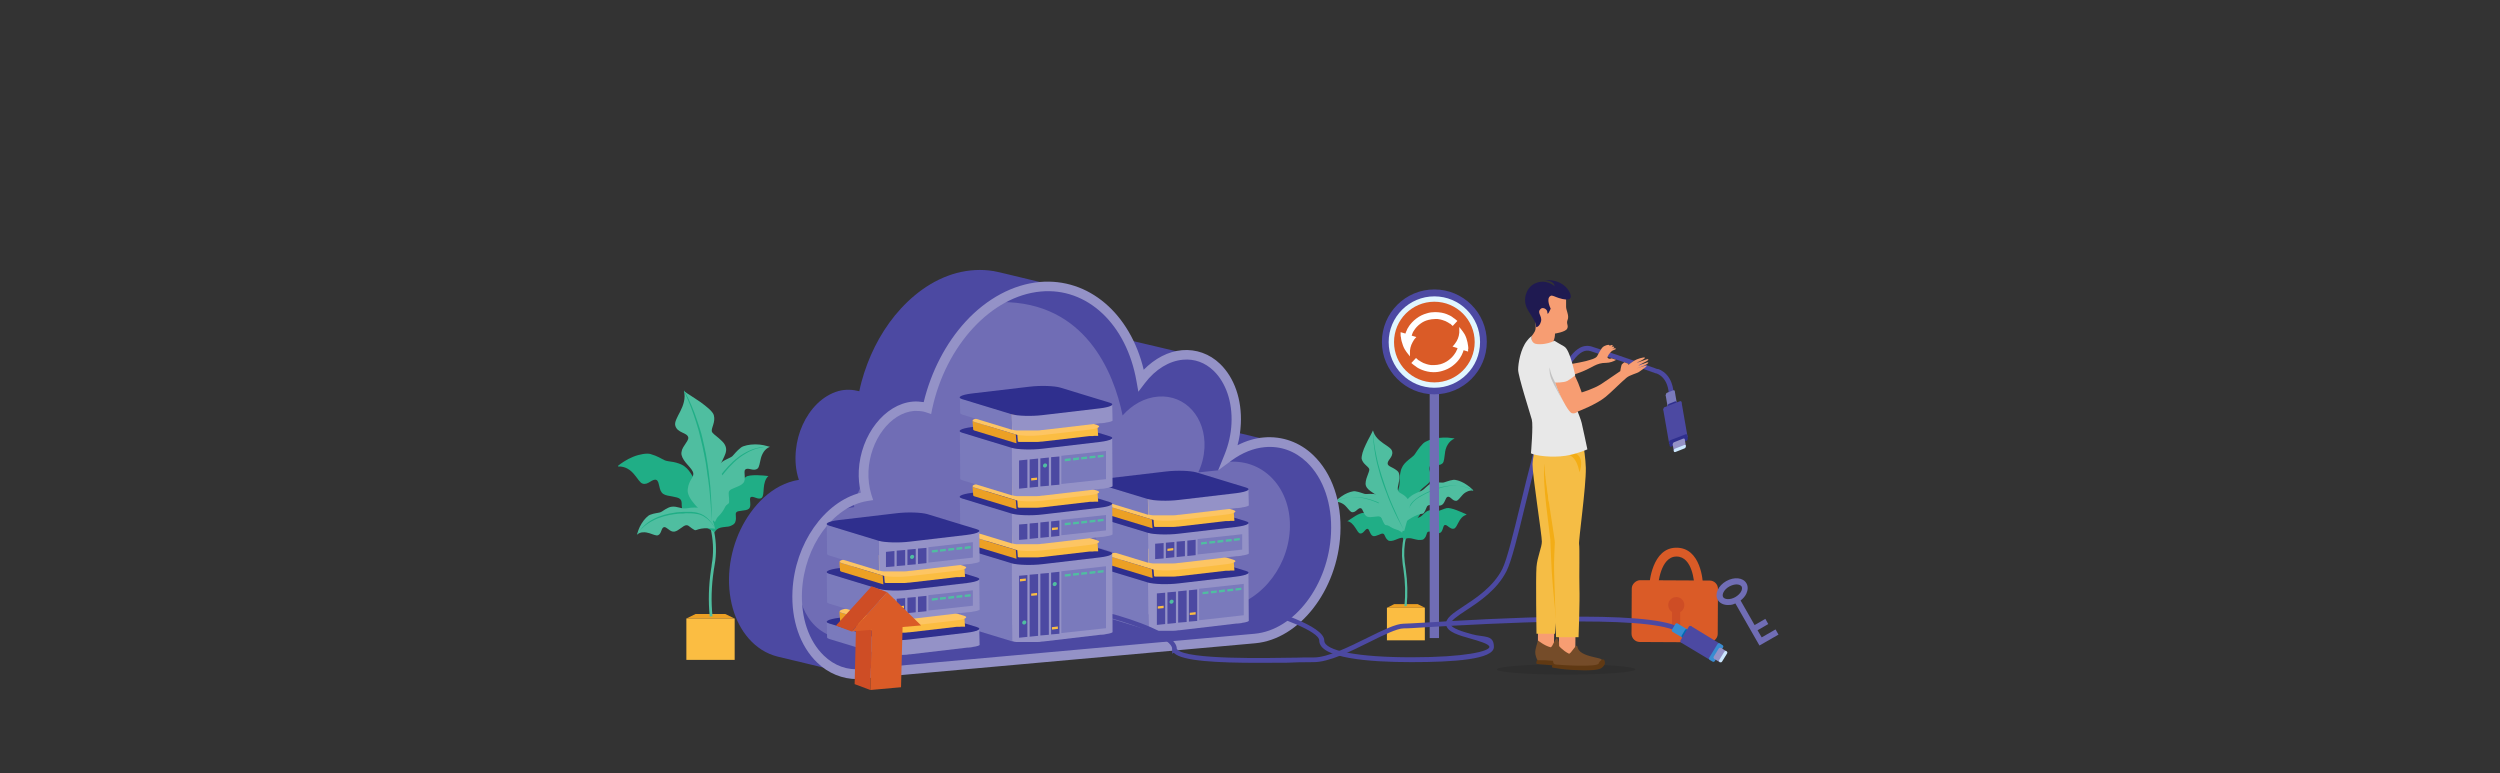 <?xml version="1.0" encoding="UTF-8"?>
<svg id="Layer_2" xmlns="http://www.w3.org/2000/svg" version="1.1" viewBox="0 0 1444.2 446.6">
  <rect x="0" y="0" width="1444.2" height="446.6" fill="#333333" stroke="none"/>
  <!-- Generator: Adobe Illustrator 29.1.0, SVG Export Plug-In . SVG Version: 2.1.0 Build 142)  -->
  <defs>
    <style>
      .st0 {
        fill: #006bb3;
      }

      .st1 {
        fill: #20ae86;
      }

      .st2 {
        fill: #2f2f8e;
      }

      .st3 {
        fill: #603913;
      }

      .st4 {
        fill: #706db5;
      }

      .st5 {
        fill: #4fbea0;
      }

      .st6 {
        fill: #f79d72;
      }

      .st7 {
        fill: #fbbd42;
      }

      .st8 {
        fill: #754c29;
      }

      .st9 {
        fill: #ce4d25;
      }

      .st10 {
        fill: #c2c2c2;
      }

      .st11 {
        fill: #fff;
      }

      .st12 {
        fill: #f3ad16;
      }

      .st13 {
        fill: #e0f6ff;
      }

      .st14 {
        isolation: isolate;
        opacity: .1;
      }

      .st15 {
        fill: #f5bd45;
      }

      .st16 {
        fill: #388cd1;
      }

      .st17 {
        fill: #da5b27;
      }

      .st18 {
        fill: #cce8ff;
      }

      .st19 {
        fill: #9492c7;
      }

      .st20 {
        fill: #eca024;
      }

      .st21 {
        fill: #fdc563;
      }

      .st22 {
        fill: #1f1a51;
      }

      .st23 {
        fill: #4c49a2;
      }

      .st24 {
        fill: #e8e8e8;
      }

      .st25 {
        fill: #7a7abc;
      }
    </style>
  </defs>
  <ellipse class="st14" cx="904.7" cy="386.7" rx="40" ry="3"/>
  <polygon class="st20" points="819 349 805.4 349 801.2 351.1 823.2 351.1 819 349"/>
  <rect class="st7" x="801.2" y="351.1" width="21.9" height="18.8"/>
  <path class="st5" d="M812.6,350.2h-1.3c.7-7,.5-14-.5-20.8,0-.5-.2-1-.2-1.5-.2-1-.3-2-.4-3-.6-5-.3-10.1.8-15.1l1.3.3c-1.1,4.8-1.4,9.7-.8,14.6.1,1,.3,2,.4,2.9,0,.5.2,1,.2,1.5,1,7,1.2,14,.5,21h0Z"/>
  <path class="st1" d="M840.2,253.3c-.9-.1-2.3-.4-3.9-.5-1.6-.1-3.5,0-5.4.2-3.8.4-7.5,1.9-8.8,3.2-2.7,2.7-3.8,4.9-5,6.5-.6.8-2,1.7-3.5,3-.8.6-1.5,1.4-2.2,2.1-.7.8-1.3,1.7-1.7,2.7-.2.5-.4,1-.5,1.5-.1.5-.2,1-.3,1.4-.2,1-.2,1.9-.3,2.8,0,1.8,0,3.6-.4,5.2-.4,1.7-.8,2.9-1.2,4.4-.4,1.5-.8,3.2-1,5.9-.2,2.7.8,6,2.3,8.9,1.5,3,3.4,5.6,4.6,7.4,1.9-3.1,4.3-6.3,6.2-9,1.9-2.8,3.3-5.1,3-7.3,0-.5-.2-1-.3-1.4,0-.4-.2-.8-.3-1.2-.3-.7-.6-1.3-.8-1.8-.6-1-1-1.8-.8-2.8.1-.5.5-1.1,1-1.6.5-.6,1.2-1.1,1.9-1.7,1.4-1.1,2.9-2.3,3.6-3.6.3-.7.4-1.4.3-2.1,0-.7-.3-1.5-.5-2.3-.2-.7-.4-1.5-.5-2.1,0-.6,0-1.2.2-1.6.3-.5.9-.7,1.5-.8.6-.1,1.3,0,2,0,1.4,0,2.8,0,3.9-1,1.1-1.1,1-3.5,1.5-6.4,0-.4.1-.7.2-1.1,0-.4.2-.7.3-1.1.1-.4.3-.7.4-1.1.2-.4.4-.7.6-1.1.8-1.4,2.1-2.7,3.8-3.5Z"/>
  <path class="st1" d="M840.2,253.3c-.7,0-1.3.2-2,.3-.7.1-1.3.3-2,.4-.7.2-1.3.4-2,.6-.7.2-1.3.5-2,.8-2.6,1.1-5.1,2.7-7.4,4.5-2.3,1.9-4.3,4-6.1,6.4-1.8,2.4-3.3,5-4.5,7.7-.3.7-.6,1.4-.8,2.1-.3.7-.5,1.4-.7,2.1l-.6,2.1-.5,2.2c-.6,2.9-.9,5.8-1,8.7v1.1c0,.4,0,.7,0,1.1v2.2c0,0,.3,2.1.3,2.1v1.1c.1,0,.3,1.1.3,1.1l.3,2.1.4,2.1.2,1,.3,1,.6,2-.7-2-.3-1-.3-1-.5-2-.4-2.1c0-.3-.1-.7-.2-1.1l-.2-1.1c0-.7-.2-1.4-.3-2.1,0-.7,0-1.5-.1-2.2,0-.4,0-.7,0-1.1v-1.1c0-.7,0-1.5,0-2.2,0-.7.1-1.5.2-2.2,0-.2,0-.4,0-.6v-.6c0,0,.2-1.1.2-1.1.1-.7.2-1.5.4-2.2l.5-2.2.6-2.2c.2-.7.5-1.4.7-2.2.3-.7.5-1.4.9-2.1,2.5-5.6,6.3-10.6,11-14.3,2.3-1.8,4.9-3.3,7.6-4.4.7-.2,1.3-.5,2-.7.7-.2,1.4-.4,2-.5.7-.1,1.4-.3,2-.4.7,0,1.4-.1,2-.2h0Z"/>
  <path class="st1" d="M847,297.1c-.6-.2-1.4-.6-2.4-1.1-1-.4-2.1-.9-3.2-1.3-2.3-.9-4.6-1.4-5.6-1.2-2,.5-3.2,1.2-4.3,1.5-1.1.3-4.2-.9-6.4,0-2.2.8-3.2,2.9-4.9,3.7-1.8.8-3,.8-5.7,2.3-.7.4-1.3,1-1.8,1.7-.1.2-.3.4-.4.6-.1.2-.3.4-.4.7-.3.5-.6,1-.8,1.5-.5,1.1-.9,2.3-.9,3.5,0,1.2.3,2.2.7,2.9,1-.9,2.3-1.1,3.5-1,1.2.1,2.3.5,3.3.7,1,.3,2.1.4,3,.3.9,0,1.6-.2,2-.7,1.8-1.8,1.1-3.5,2.3-4,.6-.3,1.8,0,3.1.4,1.3.3,2.6.6,3.6.3,2-.6,1.7-4.2,2.9-4.6,1.5-.4,3.1,2.7,5.3,2.1,1.1-.3,1.7-1.9,2.7-3.7.9-1.8,2.3-3.7,4.5-4.3h0Z"/>
  <path class="st1" d="M847,297.1c-.4,0-.9-.1-1.3-.2-.4,0-.9,0-1.3-.1-.9,0-1.7-.1-2.6-.1-1.7,0-3.5,0-5.3.2-1.8.2-3.5.4-5.2.8-1.7.4-3.4.8-5.1,1.4-.4.1-.8.3-1.2.4-.4.2-.8.3-1.2.5-.4.2-.8.3-1.2.5l-1.2.5c-1.5.7-3,1.6-4.4,2.5l-.5.3-.5.4-1,.7-1,.8-.5.4-.5.5c-.3.3-.6.6-.9,1-.3.4-.5.8-.8,1.2-.1.2-.2.4-.3.7,0,.2-.1.5-.2.7,0,.5,0,1,0,1.4-.1-.5-.2-.9-.1-1.4,0-.2,0-.5.1-.7,0-.2.2-.5.3-.7.2-.4.4-.9.7-1.2.3-.4.6-.7.9-1.1.2-.2.3-.3.5-.5l.5-.4,1-.8,1-.8.5-.4.5-.4c.3-.2.7-.5,1.1-.7l1.1-.7.3-.2.3-.2.6-.3c.4-.2.8-.4,1.2-.6l1.2-.6c.4-.2.8-.4,1.2-.5.4-.2.8-.3,1.2-.5.4-.2.8-.3,1.3-.4,3.4-1.1,6.9-1.8,10.5-2.1,1.8-.1,3.6-.1,5.3,0,.9,0,1.8.1,2.6.2.9.1,1.7.3,2.6.4h0Z"/>
  <path class="st1" d="M778.4,301.1c.5-.3,1.1-.8,1.9-1.3.8-.5,1.7-1.1,2.6-1.7,1.8-1.1,3.8-1.9,4.7-1.8,1.9.3,3,.8,4,1,1,.2,3.5-1.3,5.6-.8,2,.6,3.2,2.5,4.9,3.1,1.7.6,2.7.5,5.3,1.6.7.3,1.3.8,1.9,1.5.1.2.3.3.4.5.2.2.3.4.5.6.3.4.6.9.9,1.4.6,1,1.1,2.2,1.3,3.3.2,1.1,0,2.2-.2,2.9-1-.8-2.2-.9-3.2-.6-1,.2-1.9.7-2.8,1-.8.4-1.8.6-2.6.7-.8,0-1.4,0-1.9-.5-1.9-1.6-1.5-3.3-2.7-3.7-.6-.2-1.6.2-2.6.7-1.1.4-2.2.9-3.1.7-1.8-.4-2.2-4-3.2-4.2-1.4-.3-2.3,2.9-4.3,2.7-1-.1-1.8-1.7-2.9-3.4-1.1-1.7-2.6-3.4-4.6-3.8h0Z"/>
  <path class="st1" d="M778.4,301.1c.4-.1.7-.2,1.1-.3.4,0,.7-.2,1.1-.3.7-.1,1.5-.3,2.3-.4,1.5-.2,3.1-.3,4.6-.4,1.6,0,3.1,0,4.7.2,1.6.2,3.1.4,4.7.8.4,0,.8.2,1.2.3.4.1.8.2,1.1.3.4.1.8.2,1.1.4l1.1.4c1.5.6,2.9,1.2,4.3,2l.5.3.5.3,1,.6,1,.7.5.4.5.4c.3.3.7.6,1,.9.3.3.6.7.9,1.1.1.2.2.4.4.6.1.2.2.4.3.7.1.5.2.9.2,1.4,0-.5,0-.9-.1-1.4,0-.2-.1-.5-.2-.7,0-.2-.2-.4-.3-.6-.2-.4-.5-.8-.8-1.1-.3-.4-.6-.7-1-1-.2-.1-.3-.3-.5-.4l-.5-.4-1-.7-1-.7-.5-.3-.5-.3c-.3-.2-.7-.4-1-.6l-1.1-.5h-.3c0-.1-.3-.3-.3-.3l-.6-.2c-.4-.2-.7-.3-1.1-.5l-1.1-.4c-.4-.1-.8-.3-1.1-.4-.4-.1-.8-.2-1.2-.3-.4-.1-.8-.2-1.2-.3-3.1-.7-6.3-1.1-9.5-.9-1.6,0-3.1.2-4.7.5-.8.1-1.5.3-2.3.5-.7.2-1.5.4-2.2.7Z"/>
  <path class="st5" d="M851,283.2c-.5-.5-1.1-1.2-2-1.9-.9-.7-2-1.5-3.2-2.2-2.3-1.3-5-2.1-6.3-1.9-2.6.4-4.1,1.2-5.4,1.5-.7.2-1.8,0-3.1,0-1.3,0-2.8,0-4.1.5-2.5,1.1-3.7,3.3-5.7,4.3-1,.5-1.8.8-2.8,1.2-.5.2-1.1.5-1.8.9-.7.4-1.5.9-2.4,1.7-.9.8-1.8,2.1-2.3,3.4-.5,1.3-.7,2.8-.7,4.1,0,2.6.8,4.8,1.2,6.3,2.1-1.5,4.6-3,6.6-3.7,1-.4,1.8-.5,2.4-.6.6,0,.9-.2,1.2-.6.6-.9,1-1.8,1.3-2.6.3-.8.5-1.4,1.3-1.7,1.5-.7,5.1.8,7.3,0,1.1-.4,1.7-1.5,2.2-2.6.5-1.1.9-2.1,1.5-2.3.8-.3,1.6.4,2.4,1.1.8.7,1.6,1.3,2.7,1.2,1.1-.2,2-1.7,3.5-3.3.7-.8,1.6-1.5,2.7-2,1-.5,2.3-.8,3.6-.6h0Z"/>
  <path class="st1" d="M851,283.2c-.4-.2-.8-.5-1.3-.7-.4-.2-.9-.4-1.3-.6-.9-.3-1.9-.6-2.8-.8-1.9-.4-4-.6-6-.5-2,0-4.1.4-6.1.9-2,.5-3.9,1.1-5.8,1.9-.5.2-.9.4-1.4.6-.5.2-.9.4-1.4.6l-1.3.6-1.3.7c-1.7.9-3.6,1.9-5.3,3.5-.2.2-.4.4-.6.6-.2.2-.4.4-.6.7-.4.5-.7.9-1,1.4-.3.5-.6,1-.8,1.5-.1.3-.2.5-.3.8,0,.3-.2.5-.3.8-.2.5-.3,1-.4,1.5,0,.5-.2,1-.3,1.5v.7c-.1,0-.2.7-.2.7v1.5c-.1,0,0-1.4,0-1.4v-.7s.1-.7.1-.7c0-.5.1-1,.2-1.5,0-.5.2-1,.4-1.5,0-.3.1-.5.2-.8,0-.3.2-.5.3-.8.2-.5.5-1,.7-1.6.3-.5.6-1,1-1.5.2-.2.4-.5.6-.7.2-.2.4-.4.6-.6.4-.4.9-.8,1.3-1.1.5-.3.9-.7,1.4-1l.3-.2.3-.2.7-.4c.5-.3.9-.5,1.3-.7l1.3-.7,1.4-.7c.5-.2.9-.4,1.4-.6.5-.2.9-.4,1.4-.6,3.8-1.5,7.9-2.6,12.1-2.6,2.1,0,4.1.2,6.1.7,1,.2,1.9.6,2.8.9.9.4,1.7.8,2.5,1.4h0Z"/>
  <path class="st5" d="M771.4,289.8c.5-.5,1.1-1.2,2-1.9.9-.7,2-1.5,3.2-2.2,2.3-1.3,5-2.1,6.3-1.9,2.6.4,4.1,1.2,5.4,1.5.7.2,1.8,0,3.1,0,1.3,0,2.8,0,4.1.5,2.5,1.1,3.7,3.3,5.7,4.3,1,.5,1.8.8,2.8,1.2.5.2,1.1.5,1.8.9.7.4,1.5.9,2.4,1.7.9.8,1.8,2.1,2.3,3.4.5,1.3.7,2.8.7,4.1,0,2.6-.8,4.8-1.2,6.3-2.1-1.5-4.6-3-6.6-3.7-1-.4-1.8-.5-2.4-.6-.6,0-.9-.2-1.2-.6-.6-.9-1-1.8-1.3-2.6-.3-.8-.5-1.4-1.3-1.7-1.5-.7-5.1.8-7.3,0-1.1-.4-1.7-1.5-2.2-2.6-.5-1.1-.9-2.1-1.5-2.3-.8-.3-1.6.4-2.4,1.1-.8.7-1.6,1.3-2.7,1.2-1.1-.2-2-1.7-3.5-3.3-.7-.8-1.6-1.5-2.7-2-1-.5-2.3-.8-3.6-.6h0Z"/>
  <path class="st1" d="M771.4,289.8c.4-.2.8-.5,1.3-.7.4-.2.9-.4,1.3-.6.9-.3,1.9-.6,2.8-.8,1.9-.4,4-.6,6-.5,2,0,4.1.4,6.1.9,2,.5,3.9,1.1,5.8,1.9.5.2.9.4,1.4.6.5.2.9.4,1.4.6l1.3.6,1.3.7c1.7.9,3.6,1.9,5.3,3.5.2.2.4.4.6.6.2.2.4.4.6.7.4.5.7.9,1,1.4.3.5.6,1,.8,1.5.1.3.2.5.3.8,0,.3.2.5.3.8.2.5.3,1,.4,1.5,0,.5.2,1,.3,1.5v.7c.1,0,.2.7.2.7v1.5c.1,0,0-1.4,0-1.4v-.7s-.1-.7-.1-.7c0-.5-.1-1-.2-1.5,0-.5-.2-1-.4-1.5,0-.3-.1-.5-.2-.8,0-.3-.2-.5-.3-.8-.2-.5-.5-1-.7-1.6-.3-.5-.6-1-1-1.5-.2-.2-.4-.5-.6-.7-.2-.2-.4-.4-.6-.6-.4-.4-.9-.8-1.3-1.1-.5-.3-.9-.7-1.4-1l-.3-.2-.3-.2-.7-.4c-.5-.3-.9-.5-1.3-.7l-1.3-.7-1.4-.7c-.5-.2-.9-.4-1.4-.6-.5-.2-.9-.4-1.4-.6-3.8-1.5-7.9-2.6-12.1-2.6-2.1,0-4.1.2-6.1.7-1,.2-1.9.6-2.8.9-.9.4-1.7.8-2.5,1.4h0Z"/>
  <path class="st5" d="M793.1,248.7c-.3.8-1,2-1.7,3.4-.8,1.4-1.6,3-2.4,4.7-.8,1.7-1.5,3.3-1.9,4.8-.4,1.5-.6,2.7-.5,3.5.8,3.1,3.9,4.3,4.4,5.9.2.8-.6,2.4-1.2,4.2-.3.9-.7,1.9-.8,2.8-.2.9-.2,1.9.1,2.7.6,1.6,2.1,2.7,3.6,3.7,1.5,1,3,1.9,3.5,3.3,1.1,2.7-.9,5.1.9,9.3,1.8,4.2,5.8,9.3,14.1,9.7.9-3.3,2.1-7,2.7-10.3.7-3.3.8-6.1-.5-7.9-2.6-3.6-4.9-3.1-5.8-5.1-.4-1,0-2.7.4-4.5.4-1.8.7-3.7.2-5.3-.2-.8-.7-1.4-1.4-1.9-.6-.5-1.3-.9-2-1.3-1.4-.7-2.8-1.3-3.1-2.2-.7-2.3,3.4-4.1,2.5-7.5-.2-.9-.9-1.6-1.8-2.3-.9-.7-2.1-1.5-3.3-2.3-2.4-1.7-5-3.9-5.9-7.3h0Z"/>
  <path class="st1" d="M793.1,248.7c.3,5,1,10.1,2.1,15l.8,3.7.5,1.8.5,1.8,1.1,3.7,1.2,3.6,1.2,3.6,1.3,3.6c.5,1.2.9,2.4,1.4,3.6l1.5,3.5c2,4.7,4.2,9.3,6.4,13.9-2.5-4.5-4.8-9-6.9-13.7l-1.5-3.5c-.5-1.2-1-2.4-1.4-3.6l-1.4-3.6-1.3-3.6-1.2-3.7-1-3.7-.5-1.9-.5-1.9-.8-3.8-.6-3.8-.5-3.8-.3-3.8c0-1.3,0-2.5-.1-3.8h0Z"/>
  <rect class="st4" x="825.9" y="219.5" width="5.4" height="149.1"/>
  <circle class="st13" cx="828.4" cy="198.1" r="28.2" transform="translate(499 983.5) rotate(-80.7)"/>
  <circle class="st17" cx="828.6" cy="197.6" r="23.3"/>
  <path class="st23" d="M828.6,227.8c-16.7,0-30.3-13.6-30.3-30.3s13.6-30.3,30.3-30.3,30.3,13.6,30.3,30.3-13.6,30.3-30.3,30.3ZM828.6,171.2c-14.5,0-26.4,11.8-26.4,26.4s11.8,26.4,26.4,26.4,26.4-11.8,26.4-26.4-11.8-26.4-26.4-26.4Z"/>
  <path class="st11" d="M816.7,196.5c.2-.3.4-.6.6-.8l.9-1-2.7-.8.2-.6c0-.2.2-.5.3-.8,0-.2.2-.4.2-.5l.2-.4c.2-.4.5-.8.8-1.2.6-.9,1.7-2.2,3.2-3.3,1.4-1.1,3.1-1.9,4.8-2.3,1.2-.3,2.5-.5,3.8-.5s1,0,1.5,0c1.9.2,3.5.8,4.5,1.2,1.1.5,2,1.1,2.6,1.5h.2c0,.1,1.4,1.3,1.4,1.3l2.7-2.9-1.7-1.4h-.1c-.8-.7-1.9-1.5-3.4-2.1-1.2-.6-3.2-1.3-5.7-1.5-.6,0-1.3-.1-1.9-.1-1.6,0-3.3.2-4.8.7-2.2.6-4.3,1.6-6.1,3-2,1.5-3.3,3.1-4.1,4.2-.4.6-.7,1.1-1,1.6l-.2.4-.2.5c-.2.4-.4.8-.5,1.1l-.3.9-2.8-.8v1.4c0,.6,0,1.1.2,1.6.1,1.3.5,2.9,1.1,4.5.6,1.8,1.5,3.1,2,3.8.2.3.4.6.6.8,0,0,1.5,1.9,1.5,1.9,0,0,0-2.3,0-2.4,0-.2,0-.5,0-.9.1-1.2.4-2.4.8-3.4.5-1.1,1-2.1,1.5-2.8Z"/>
  <path class="st11" d="M848.2,201.5c0-.6,0-1.1-.1-1.6-.1-1.3-.5-2.9-1-4.5-.6-1.8-1.5-3.2-2-3.8-.2-.3-.4-.6-.6-.8,0,0-1.5-1.9-1.5-1.9,0,0,0,2.3,0,2.4,0,.2,0,.5,0,.9-.1,1.2-.4,2.4-.8,3.4-.5,1.1-1,2.1-1.6,2.8-.2.3-.4.6-.6.8l-.9,1,2.9.9-.2.6c0,.2-.2.5-.4.8l-.2.5-.2.4c-.2.4-.5.8-.8,1.2-.6.9-1.7,2.2-3.3,3.4-1.4,1.1-3.1,1.9-4.8,2.4-1.2.3-2.5.5-3.8.5s-1,0-1.5,0c-1.9-.2-3.5-.8-4.5-1.2-1.1-.5-2-1.1-2.7-1.6h-.2c0-.1-1.4-1.3-1.4-1.3l-2.7,2.9,1.7,1.4h.1c.8.7,1.9,1.5,3.5,2.2,1.3.6,3.3,1.3,5.7,1.6.6,0,1.3.1,1.9.1,1.7,0,3.3-.2,4.9-.7,2.2-.6,4.3-1.6,6.1-3,2-1.5,3.4-3.2,4.1-4.3.4-.6.7-1.2,1-1.7l.2-.4.2-.5c.2-.4.4-.8.5-1.2l.3-.9,2.6.8v-1.4s0,0,0,0Z"/>
  <path class="st23" d="M714.5,260.8c8-4.6,17.6-6.7,26.7-4.5-6.9-1.7-13.8-3.3-20.7-5-4.5-1.1-9.1-2.2-13.6-3.3-2.9-.7-5.7-1.5-8.6-1.8-9.8-1.3-19.8,2.2-27.6,8,4.8,1.2,9.6,2.3,14.4,3.5,7.2,1.7,14.4,3.4,21.6,5.2,1,.2,2,.5,2.9.7.1,0,.4.1.5.1.6,0,1.4-1,1.9-1.3.8-.6,1.7-1.1,2.6-1.6h0Z"/>
  <path class="st23" d="M660.8,217.7c7.4-8.6,18.8-14.8,30.4-12-7.3-1.7-14.6-3.5-21.9-5.2-4.5-1.1-9.1-2.2-13.6-3.2-3.6-.9-7.1-1.7-10.9-1.6-10.2.4-19.1,6.8-25.1,14.6,4.6,1.1,9.2,2.2,13.8,3.3,7.1,1.7,14.3,3.4,21.4,5.1,1.1.3,2.2.5,3.2.8.2,0,.6.2.8.2.6,0,1.3-1.5,1.8-2Z"/>
  <path class="st23" d="M605.3,165.4c3.7,0,7.5.4,11.1,1.3-4.8-1.2-9.7-2.3-14.5-3.5l-21.6-5.2c-2.1-.5-4.2-1-6.3-1.4-7.1-1.2-14.4-.7-21.3,1.1-14.3,3.8-26.4,13.2-35.7,24.5-9.1,11.2-15.5,24.4-19.3,38.3-.5,1.8-.9,3.7-1.3,5.5-4-1-8-1.2-12-.1-4.7,1.3-8.9,4-12.3,7.3-7.1,7-11.3,16.8-12.3,26.7-.6,5.8-.2,11.7,1.7,17.3-15.4,2.4-27.2,15.2-33.7,28.7-6.7,14-8.7,30.8-4.4,45.8,3.6,12.7,12.5,24.3,25.8,27.6,6.4,1.5,12.8,3.1,19.2,4.6,6.6,1.6,13.1,3.2,19.7,4.7.1,0,.2,0,.3,0-16.8-4-25.7-21.3-27.4-37.3-1.9-17.8,3.7-37,15.7-50.4,6.3-7.1,14.7-12.8,24.3-14.3-3.3-10-2.2-21.3,1.9-30.9,3.9-9.1,11.4-17.9,21.4-20.4,2.6-.6,5.2-.9,7.9-.5,1.3.2,2.5.5,3.8.8,2.9-13.4,8.2-26.3,16-37.6,7.7-11.3,18-21.2,30.4-27.1,7.2-3.4,15.1-5.4,23.2-5.5h0Z"/>
  <path class="st23" d="M600.9,165.6c29.1-2.6,52.3,20.4,58.3,54,6.4-8.2,14.8-13.7,24-14.6,18.3-1.6,32.2,16.2,31.1,39.8-.3,6.6-1.8,13-4.2,18.8,6.2-4.6,13.2-7.5,20.5-8.1,24.3-2.2,42.7,21.4,41.2,52.7-1.5,31.3-22.4,58.5-46.6,60.6l-227.1,20.4c-22,2-38.8-19.4-37.4-47.9,1.3-27.5,19.1-51.4,40.2-54.8-1.4-4.4-2.1-9.3-1.9-14.7.9-19.3,13.8-36,28.7-37.3,2.9-.3,5.6,0,8.1.9,8-37.4,34.7-67.3,65.2-70h0Z"/>
  <path class="st4" d="M578.7,174.5c48.1,0,64.7,40.4,69.8,65.5,5.5-6.2,12.7-10.3,20.6-10.9,15.7-1.2,27.6,12.1,26.7,29.7-.3,5-1.5,9.7-3.6,14.1l11.5-1.2s2.8-4.6,6-4.9c20.8-1.6,36.7,16,35.4,39.4-1.3,23.4-19.2,43.7-40.1,45.3l-213.4,17.3c-18.9,1.5-31.7-14.9-30.5-36.1,1.1-20.5,14.3-37.3,32.4-39.8-1.2-3.3,3.5-9,3.7-13,.8-14.4,8.5-41.6,21.3-42.6,2.5-.2,15.4-2.5,17.6-1.9,4.6-17.6,16.5-59.1,42.6-61.1h0Z"/>
  <path class="st19" d="M495.2,392.3c-8.5,0-16.7-3.3-23.1-9.5-9.9-9.5-15.1-24.6-14.3-41.4,1.3-27.3,18.4-51.5,39.5-56.8-1-4-1.4-8.3-1.2-12.7,1-20.6,15-38.5,31.2-39.9,2.1-.2,4.2,0,6.3.3,4.3-17.7,12.8-34.1,24.2-46.5,12.3-13.4,27.5-21.5,42.8-22.9h0c28.2-2.5,52.3,18.1,60.1,50.7,6.5-6.6,14.2-10.6,22.1-11.3,8.1-.7,16,2.1,22,7.9,8.3,8,12.7,20.7,12,34.7-.2,4.2-.8,8.3-1.9,12.3,4.9-2.5,10.1-4.1,15.2-4.5,10.5-.9,20.7,2.7,28.5,10.2,10.9,10.4,16.6,27,15.7,45.4-1.6,32.6-23.6,61-49.2,63.3l-227.1,20.4c-1,0-2,.1-3,.1h0ZM529.5,237.4c-.5,0-1.1,0-1.6,0-13.6,1.2-25.3,16.8-26.2,34.7-.2,4.9.4,9.5,1.7,13.7l1,3.1-3.2.5c-20,3.2-36.6,26.1-37.9,52.2-.7,15.2,3.9,28.7,12.6,37.1,6.1,5.9,13.6,8.6,21.8,7.8l227.1-20.4c22.9-2.1,42.7-28.1,44.1-58,.8-16.8-4.3-31.8-14-41.1-6.8-6.5-15.2-9.5-24.2-8.7-6.6.6-13,3.2-19.1,7.6l-7.9,5.8,3.7-9.1c2.3-5.7,3.7-11.7,4-17.9.6-12.5-3.2-23.6-10.3-30.5-5-4.8-11.1-7-17.7-6.4-8,.7-15.9,5.5-22,13.5l-3.8,5-1.1-6.2c-5.8-32.9-28.5-54.2-55.3-51.7h0c-28.5,2.6-54.8,31.1-62.7,67.8l-.6,3-2.9-1c-1.7-.6-3.5-.8-5.4-.8h0Z"/>
  <path class="st25" d="M663.1,336.4l-28.5-8.7c-1-.3-1.5-.7-1.5-1l.2,27.6c0,.4.5.7,1.5,1l28.5,8.7-.2-27.6h0Z"/>
  <path class="st19" d="M721.2,330.8s0,0,0,.1c0,0,0,0,0,.1,0,0,0,0,0,.1,0,0,0,0-.1.1,0,0-.1,0-.2.1,0,0-.1,0-.2.1,0,0-.1,0-.2.1,0,0-.2,0-.3.1,0,0-.2,0-.3.1-.1,0-.2,0-.4.1-.1,0-.3,0-.4.1-.2,0-.3,0-.5.1-.2,0-.4,0-.6.1-.2,0-.5,0-.7.1-.3,0-.5.1-.8.2-.3,0-.6,0-.9.1-.3,0-.6,0-.9.1-.2,0-.3,0-.5,0l-33.1,3.9c-.1,0-.3,0-.5,0-1,.1-2,.2-3,.3-.2,0-.5,0-.7,0-.2,0-.3,0-.5,0-.2,0-.3,0-.5,0-.2,0-.3,0-.5,0-.2,0-.3,0-.5,0-.2,0-.3,0-.5,0-.2,0-.3,0-.5,0-.2,0-.4,0-.5,0-.2,0-.4,0-.6,0-.2,0-.4,0-.6,0-.2,0-.4,0-.6,0-.2,0-.4,0-.6,0h0c-.2,0-.4,0-.6,0-.2,0-.4,0-.6,0-.2,0-.4,0-.6,0-.2,0-.4,0-.6,0-.2,0-.4,0-.7,0-.2,0-.4,0-.7,0-.2,0-.5,0-.7,0-.3,0-.5,0-.8,0-.3,0-.6,0-.9-.1-.6-.1-1.2-.2-1.6-.4l.2,27.6c.5.1,1,.3,1.6.4.3,0,.6,0,.9.1.2,0,.5,0,.8,0,.2,0,.5,0,.7,0,.2,0,.4,0,.7,0,.2,0,.4,0,.7,0,.2,0,.4,0,.6,0,.2,0,.4,0,.6,0,.2,0,.4,0,.6,0,.2,0,.4,0,.6,0,.2,0,.4,0,.6,0,.2,0,.4,0,.6,0,.2,0,.4,0,.6,0,.2,0,.4,0,.6,0,.2,0,.4,0,.5,0,.2,0,.3,0,.5,0,.2,0,.3,0,.5,0,.2,0,.3,0,.5,0,.2,0,.3,0,.5,0,.2,0,.3,0,.5,0,.2,0,.3,0,.5,0,.2,0,.5,0,.7,0,1,0,2-.1,3-.3.2,0,.3,0,.5,0l33.1-3.9c.2,0,.3,0,.5,0,.3,0,.6,0,.9-.1.3,0,.6,0,.9-.1.3,0,.6,0,.8-.2.2,0,.5,0,.7-.1.2,0,.4,0,.6-.1.2,0,.3,0,.5-.1.1,0,.3,0,.4-.1.1,0,.2,0,.4-.1.1,0,.2,0,.3-.1,0,0,.2,0,.3-.1,0,0,.2,0,.2-.1,0,0,.1,0,.2-.1,0,0,.1,0,.2-.1,0,0,0,0,.1-.1,0,0,0,0,0-.1,0,0,0,0,0-.1,0,0,0,0,0-.1l-.2-27.6Z"/>
  <path class="st2" d="M719.7,329.8c3.4,1,.9,2.5-5.6,3.3l-33.1,3.9c-6.5.8-14.5.5-17.9-.5l-28.5-8.7c-3.4-1-.9-2.5,5.6-3.3l33.1-3.9c6.5-.8,14.5-.5,17.9.5l28.5,8.7h0Z"/>
  <path class="st20" d="M665.4,328.8l-23.7-7.2c-.8-.3-1.2-.5-1.3-.8l.4,5.1c0,.3.4.6,1.3.8l23.7,7.2-.4-5.1h0Z"/>
  <path class="st7" d="M713.7,324.1s0,0,0,.1c0,0,0,0,0,0,0,0,0,0,0,0,0,0,0,0,0,0,0,0,0,0,0,0,0,0,0,0,0,0,0,0,0,0-.1,0,0,0,0,0,0,0,0,0-.1,0-.2.1,0,0,0,0,0,0,0,0-.1,0-.2,0,0,0,0,0,0,0,0,0-.1,0-.2,0,0,0,0,0,0,0-.1,0-.2,0-.3.1,0,0,0,0,0,0-.1,0-.2,0-.3.1,0,0-.1,0-.2,0,0,0-.2,0-.3,0,0,0-.2,0-.2,0,0,0-.2,0-.2,0-.1,0-.3,0-.4,0,0,0-.1,0-.2,0-.2,0-.4,0-.6.1,0,0-.1,0-.2,0-.2,0-.3,0-.5,0,0,0-.2,0-.3,0-.1,0-.3,0-.4,0-.2,0-.4,0-.5,0l-27.5,3.2c-.2,0-.3,0-.5,0-.7,0-1.5.1-2.3.2,0,0-.2,0-.3,0,0,0-.1,0-.2,0-.3,0-.6,0-.9,0,0,0,0,0,0,0-.3,0-.7,0-1,0,0,0,0,0,0,0-.3,0-.7,0-1,0,0,0,0,0,0,0-.3,0-.7,0-1,0,0,0,0,0,0,0-.3,0-.7,0-1,0,0,0,0,0,0,0-.3,0-.6,0-.9,0,0,0,0,0,0,0-.3,0-.6,0-.9,0,0,0,0,0-.1,0-.3,0-.5,0-.8,0,0,0-.1,0-.2,0-.2,0-.5,0-.7,0,0,0,0,0,0,0-.2,0-.5,0-.7,0-.1,0-.2,0-.4,0-.1,0-.2,0-.4,0-.2,0-.3,0-.5,0,0,0-.2,0-.2,0-.2,0-.4-.1-.6-.2l.4,5.1c.2,0,.4.1.6.2,0,0,.2,0,.2,0,.2,0,.3,0,.5,0,0,0,0,0,0,0,0,0,.2,0,.3,0,.1,0,.2,0,.4,0,0,0,0,0,0,0,.2,0,.4,0,.6,0,0,0,0,0,0,0,0,0,0,0,0,0,.2,0,.3,0,.5,0,0,0,.2,0,.2,0,0,0,.1,0,.2,0,0,0,.1,0,.2,0,.2,0,.4,0,.5,0,0,0,0,0,0,0,0,0,0,0,.1,0,.1,0,.2,0,.3,0,.2,0,.3,0,.5,0,0,0,0,0,0,0,0,0,0,0,0,0,.2,0,.3,0,.5,0,.2,0,.3,0,.5,0,0,0,0,0,0,0,0,0,0,0,0,0,.2,0,.3,0,.5,0,.1,0,.3,0,.4,0,0,0,0,0,0,0,0,0,0,0,0,0,.2,0,.3,0,.5,0,.2,0,.3,0,.5,0,0,0,0,0,0,0,0,0,0,0,0,0,.1,0,.2,0,.4,0,.1,0,.3,0,.4,0,0,0,.1,0,.2,0,0,0,0,0,0,0,0,0,0,0,.1,0,.1,0,.3,0,.4,0,.1,0,.3,0,.4,0,0,0,0,0,.1,0,0,0,0,0,0,0,0,0,.2,0,.2,0,.1,0,.3,0,.4,0,0,0,.2,0,.3,0,0,0,0,0,.1,0,0,0,.1,0,.2,0,0,0,0,0,0,0,.8,0,1.5-.1,2.3-.2,0,0,0,0,.1,0,.1,0,.3,0,.4,0l27.5-3.2c.1,0,.3,0,.4,0,0,0,0,0,.1,0,.1,0,.3,0,.4,0,0,0,.1,0,.2,0,0,0,0,0,0,0,.2,0,.3,0,.5,0,0,0,.1,0,.2,0,0,0,0,0,0,0,.2,0,.4,0,.6-.1,0,0,0,0,0,0,0,0,0,0,.1,0,.1,0,.3,0,.4,0,0,0,0,0,0,0,0,0,.1,0,.2,0,0,0,.2,0,.3,0,0,0,0,0,0,0,0,0,.1,0,.2,0,0,0,.1,0,.2,0,0,0,0,0,0,0,.1,0,.2,0,.3,0,0,0,0,0,0,0,0,0,0,0,0,0,.1,0,.2,0,.3,0,0,0,0,0,0,0,0,0,0,0,0,0,0,0,0,0,.1,0,0,0,0,0,0,0,0,0,0,0,0,0,0,0,0,0,0,0,0,0,0,0,.1,0,0,0,0,0,0,0,0,0,0,0,0,0,0,0,.1,0,.2,0,0,0,0,0,0,0,0,0,0,0,0,0,0,0,0,0,.1,0,0,0,0,0,0,0,0,0,0,0,0,0,0,0,0,0,0,0,0,0,0,0,0,0,0,0,0,0,0,0,0,0,0,0,0,0,0,0,0,0,0,0,0,0,0,0,0,0,0,0,0,0,0,0,0,0,0,0,0-.1h0s-.4-5.1-.4-5.1h0Z"/>
  <path class="st21" d="M712.4,323.3c2.8.9.7,2.1-4.6,2.7l-27.5,3.2c-5.4.6-12,.4-14.8-.4l-23.7-7.2c-2.8-.9-.7-2.1,4.6-2.7l27.5-3.2c5.4-.6,12-.4,14.8.4l23.7,7.2h0Z"/>
  <path class="st25" d="M663.1,307.7l-28.5-8.7c-1-.3-1.5-.7-1.5-1l.2,17.4c0,.4.5.7,1.5,1l28.5,8.7-.2-17.4Z"/>
  <path class="st19" d="M721.2,302.1s0,0,0,.1c0,0,0,0,0,.1,0,0,0,0,0,.1,0,0,0,0-.1.1,0,0-.1,0-.2.1,0,0-.1,0-.2.1,0,0-.1,0-.2.1,0,0-.2,0-.3.1,0,0-.2,0-.3.1-.1,0-.2,0-.4.1-.1,0-.3,0-.4.1-.2,0-.3,0-.5.1-.2,0-.4,0-.6.1-.2,0-.5,0-.7.1-.3,0-.5.1-.8.2-.3,0-.6,0-.9.1-.3,0-.6,0-.9.1-.2,0-.3,0-.5,0l-33.1,3.9c-.1,0-.3,0-.5,0-1,.1-2,.2-3,.3-.2,0-.5,0-.7,0-.2,0-.3,0-.5,0-.2,0-.3,0-.5,0-.2,0-.3,0-.5,0-.2,0-.3,0-.5,0-.2,0-.3,0-.5,0-.2,0-.3,0-.5,0-.2,0-.4,0-.5,0-.2,0-.4,0-.6,0-.2,0-.4,0-.6,0-.2,0-.4,0-.6,0-.2,0-.4,0-.6,0h0c-.2,0-.4,0-.6,0-.2,0-.4,0-.6,0-.2,0-.4,0-.6,0-.2,0-.4,0-.6,0-.2,0-.4,0-.7,0-.2,0-.4,0-.7,0-.2,0-.5,0-.7,0-.3,0-.5,0-.8,0-.3,0-.6,0-.9-.1-.6-.1-1.2-.2-1.6-.4l.2,17.4c.5.1,1,.3,1.6.4.3,0,.6,0,.9.1.2,0,.5,0,.8,0,.2,0,.5,0,.7,0,.2,0,.4,0,.7,0,.2,0,.4,0,.7,0,.2,0,.4,0,.6,0,.2,0,.4,0,.6,0,.2,0,.4,0,.6,0,.2,0,.4,0,.6,0,.2,0,.4,0,.6,0,.2,0,.4,0,.6,0,.2,0,.4,0,.6,0,.2,0,.4,0,.6,0,.2,0,.4,0,.5,0,.2,0,.3,0,.5,0,.2,0,.3,0,.5,0,.2,0,.3,0,.5,0,.2,0,.3,0,.5,0,.2,0,.3,0,.5,0,.2,0,.3,0,.5,0,.2,0,.5,0,.7,0,1,0,2-.1,3-.3.2,0,.3,0,.5,0l33.1-3.9c.2,0,.3,0,.5,0,.3,0,.6,0,.9-.1.3,0,.6,0,.9-.1.3,0,.6,0,.8-.2.2,0,.5,0,.7-.1.2,0,.4,0,.6-.1.2,0,.3,0,.5-.1.1,0,.3,0,.4-.1.1,0,.2,0,.4-.1.1,0,.2,0,.3-.1,0,0,.2,0,.3-.1,0,0,.2,0,.2-.1,0,0,.1,0,.2-.1,0,0,.1,0,.2-.1,0,0,0,0,.1-.1,0,0,0,0,0-.1,0,0,0,0,0-.1s0,0,0-.1l-.2-17.4h0Z"/>
  <path class="st2" d="M719.7,301.1c3.4,1,.9,2.5-5.6,3.3l-33.1,3.9c-6.5.8-14.5.5-17.9-.5l-28.5-8.7c-3.4-1-.9-2.5,5.6-3.3l33.1-3.9c6.5-.8,14.5-.5,17.9.5l28.5,8.7Z"/>
  <path class="st20" d="M665.4,300.1l-23.7-7.2c-.8-.3-1.2-.5-1.3-.8l.4,5.1c0,.3.4.6,1.3.8l23.7,7.2-.4-5.1Z"/>
  <path class="st7" d="M713.7,295.4s0,0,0,.1c0,0,0,0,0,0,0,0,0,0,0,0,0,0,0,0,0,0,0,0,0,0,0,0,0,0,0,0,0,0,0,0,0,0-.1,0,0,0,0,0,0,0,0,0-.1,0-.2.1,0,0,0,0,0,0,0,0-.1,0-.2,0,0,0,0,0,0,0,0,0-.1,0-.2,0,0,0,0,0,0,0-.1,0-.2,0-.3.1,0,0,0,0,0,0-.1,0-.2,0-.3.1,0,0-.1,0-.2,0,0,0-.2,0-.3,0,0,0-.2,0-.2,0,0,0-.2,0-.2,0-.1,0-.3,0-.4,0,0,0-.1,0-.2,0-.2,0-.4,0-.6.1,0,0-.1,0-.2,0-.2,0-.3,0-.5,0,0,0-.2,0-.3,0-.1,0-.3,0-.4,0-.2,0-.4,0-.5,0l-27.5,3.2c-.2,0-.3,0-.5,0-.7,0-1.5.1-2.3.2,0,0-.2,0-.3,0,0,0-.1,0-.2,0-.3,0-.6,0-.9,0,0,0,0,0,0,0-.3,0-.7,0-1,0,0,0,0,0,0,0-.3,0-.7,0-1,0,0,0,0,0,0,0-.3,0-.7,0-1,0,0,0,0,0,0,0-.3,0-.7,0-1,0,0,0,0,0,0,0-.3,0-.6,0-.9,0,0,0,0,0,0,0-.3,0-.6,0-.9,0,0,0,0,0-.1,0-.3,0-.5,0-.8,0,0,0-.1,0-.2,0-.2,0-.5,0-.7,0,0,0,0,0,0,0-.2,0-.5,0-.7,0-.1,0-.2,0-.4,0-.1,0-.2,0-.4,0-.2,0-.3,0-.5,0,0,0-.2,0-.2,0-.2,0-.4-.1-.6-.2l.4,5.1c.2,0,.4.1.6.2,0,0,.2,0,.2,0,.2,0,.3,0,.5,0,0,0,0,0,0,0,0,0,.2,0,.3,0,.1,0,.2,0,.4,0,0,0,0,0,0,0,.2,0,.4,0,.6,0,0,0,0,0,0,0,0,0,0,0,0,0,.2,0,.3,0,.5,0,0,0,.2,0,.2,0,0,0,.1,0,.2,0,0,0,.1,0,.2,0,.2,0,.4,0,.5,0,0,0,0,0,0,0,0,0,0,0,.1,0,.1,0,.2,0,.3,0,.2,0,.3,0,.5,0,0,0,0,0,0,0,0,0,0,0,0,0,.2,0,.3,0,.5,0,.2,0,.3,0,.5,0,0,0,0,0,0,0,0,0,0,0,0,0,.2,0,.3,0,.5,0,.1,0,.3,0,.4,0,0,0,0,0,0,0,0,0,0,0,0,0,.2,0,.3,0,.5,0,.2,0,.3,0,.5,0,0,0,0,0,0,0,0,0,0,0,0,0,.1,0,.2,0,.4,0,.1,0,.3,0,.4,0,0,0,.1,0,.2,0,0,0,0,0,0,0,0,0,0,0,.1,0,.1,0,.3,0,.4,0,.1,0,.3,0,.4,0,0,0,0,0,.1,0,0,0,0,0,0,0,0,0,.2,0,.2,0,.1,0,.3,0,.4,0,0,0,.2,0,.3,0,0,0,0,0,.1,0,0,0,.1,0,.2,0,0,0,0,0,0,0,.8,0,1.5-.1,2.3-.2,0,0,0,0,.1,0,.1,0,.3,0,.4,0l27.5-3.2c.1,0,.3,0,.4,0,0,0,0,0,.1,0,.1,0,.3,0,.4,0,0,0,.1,0,.2,0,0,0,0,0,0,0,.2,0,.3,0,.5,0,0,0,.1,0,.2,0,0,0,0,0,0,0,.2,0,.4,0,.6-.1,0,0,0,0,0,0,0,0,0,0,.1,0,.1,0,.3,0,.4,0,0,0,0,0,0,0,0,0,.1,0,.2,0,0,0,.2,0,.3,0,0,0,0,0,0,0,0,0,.1,0,.2,0,0,0,.1,0,.2,0,0,0,0,0,0,0,.1,0,.2,0,.3,0,0,0,0,0,0,0,0,0,0,0,0,0,.1,0,.2,0,.3,0,0,0,0,0,0,0,0,0,0,0,0,0,0,0,0,0,.1,0,0,0,0,0,0,0,0,0,0,0,0,0,0,0,0,0,0,0,0,0,0,0,.1,0,0,0,0,0,0,0,0,0,0,0,0,0,0,0,.1,0,.2,0,0,0,0,0,0,0,0,0,0,0,0,0,0,0,0,0,.1,0,0,0,0,0,0,0,0,0,0,0,0,0,0,0,0,0,0,0,0,0,0,0,0,0,0,0,0,0,0,0,0,0,0,0,0,0,0,0,0,0,0,0,0,0,0,0,0,0,0,0,0,0,0,0,0,0,0,0,0-.1h0s-.4-5.1-.4-5.1h0Z"/>
  <path class="st21" d="M712.4,294.6c2.8.9.7,2.1-4.6,2.7l-27.5,3.2c-5.4.6-12,.4-14.8-.4l-23.7-7.2c-2.8-.9-.7-2.1,4.6-2.7l27.5-3.2c5.4-.6,12-.4,14.8.4l23.7,7.2h0Z"/>
  <path class="st25" d="M663.1,288.3l-28.5-8.7c-1-.3-1.5-.7-1.5-1l.2,9.1c0,.4.5.7,1.5,1l28.5,8.7-.2-9.1h0Z"/>
  <path class="st19" d="M721.2,282.6s0,0,0,.1c0,0,0,0,0,.1,0,0,0,0,0,.1,0,0,0,0-.1.1,0,0-.1,0-.2.1,0,0-.1,0-.2.1,0,0-.1,0-.2.1,0,0-.2,0-.3.1,0,0-.2,0-.3.1-.1,0-.2,0-.4.1-.1,0-.3,0-.4.1-.2,0-.3,0-.5.1-.2,0-.4,0-.6.1-.2,0-.5,0-.7.1-.3,0-.5.1-.8.2-.3,0-.6,0-.9.1-.3,0-.6,0-.9.1-.2,0-.3,0-.5,0l-33.1,3.9c-.1,0-.3,0-.5,0-1,.1-2,.2-3,.3-.2,0-.5,0-.7,0-.2,0-.3,0-.5,0-.2,0-.3,0-.5,0-.2,0-.3,0-.5,0-.2,0-.3,0-.5,0-.2,0-.3,0-.5,0-.2,0-.3,0-.5,0-.2,0-.4,0-.5,0-.2,0-.4,0-.6,0-.2,0-.4,0-.6,0-.2,0-.4,0-.6,0-.2,0-.4,0-.6,0h0c-.2,0-.4,0-.6,0-.2,0-.4,0-.6,0-.2,0-.4,0-.6,0-.2,0-.4,0-.6,0-.2,0-.4,0-.7,0-.2,0-.4,0-.7,0-.2,0-.5,0-.7,0-.3,0-.5,0-.8,0-.3,0-.6,0-.9-.1-.6-.1-1.2-.2-1.6-.4l.2,9.1c.5.1,1,.3,1.6.4.3,0,.6,0,.9.1.2,0,.5,0,.8,0,.2,0,.5,0,.7,0,.2,0,.4,0,.7,0,.2,0,.4,0,.7,0,.2,0,.4,0,.6,0,.2,0,.4,0,.6,0,.2,0,.4,0,.6,0,.2,0,.4,0,.6,0,.2,0,.4,0,.6,0,.2,0,.4,0,.6,0,.2,0,.4,0,.6,0,.2,0,.4,0,.6,0,.2,0,.4,0,.5,0,.2,0,.3,0,.5,0,.2,0,.3,0,.5,0,.2,0,.3,0,.5,0,.2,0,.3,0,.5,0,.2,0,.3,0,.5,0,.2,0,.3,0,.5,0,.2,0,.5,0,.7,0,1,0,2-.1,3-.3.2,0,.3,0,.5,0l33.1-3.9c.2,0,.3,0,.5,0,.3,0,.6,0,.9-.1.3,0,.6,0,.9-.1.3,0,.6,0,.8-.2.2,0,.5,0,.7-.1.2,0,.4,0,.6-.1.2,0,.3,0,.5-.1.1,0,.3,0,.4-.1.1,0,.2,0,.4-.1.1,0,.2,0,.3-.1,0,0,.2,0,.3-.1,0,0,.2,0,.2-.1,0,0,.1,0,.2-.1,0,0,.1,0,.2-.1,0,0,0,0,.1-.1,0,0,0,0,0-.1,0,0,0,0,0-.1,0,0,0,0,0-.1l-.2-9.1Z"/>
  <path class="st2" d="M719.7,281.6c3.4,1,.9,2.5-5.6,3.3l-33.1,3.9c-6.5.8-14.5.5-17.9-.5l-28.5-8.7c-3.4-1-.9-2.5,5.6-3.3l33.1-3.9c6.5-.8,14.5-.5,17.9.5l28.5,8.7Z"/>
  <polygon class="st25" points="717.6 317.5 691.8 320.3 691.8 311.4 717.6 308.6 717.6 317.5"/>
  <polygon class="st23" points="672.2 322.6 667.3 323 667.3 314.1 672.2 313.7 672.2 322.6"/>
  <polygon class="st23" points="678.4 321.9 673.5 322.4 673.5 313.5 678.4 313.1 678.4 321.9"/>
  <polygon class="st23" points="684.5 321.3 679.7 321.8 679.7 312.9 684.5 312.5 684.5 321.3"/>
  <polygon class="st23" points="690.7 320.7 685.9 321.2 685.9 312.3 690.7 311.8 690.7 320.7"/>
  <polygon class="st7" points="677.8 317.9 674.4 318.3 674.4 317 677.8 316.6 677.8 317.9"/>
  <polygon class="st5" points="697.2 314.2 693.8 314.6 693.8 313.3 697.2 312.9 697.2 314.2"/>
  <polygon class="st5" points="702 313.7 698.6 314.1 698.6 312.7 702 312.4 702 313.7"/>
  <polygon class="st5" points="706.7 313.2 703.3 313.6 703.3 312.2 706.7 311.8 706.7 313.2"/>
  <polygon class="st5" points="711.5 312.7 708.1 313 708.1 311.7 711.5 311.3 711.5 312.7"/>
  <polygon class="st5" points="716.2 312.1 712.8 312.5 712.8 311.2 716.2 310.8 716.2 312.1"/>
  <polygon class="st25" points="718.5 355.4 692.7 358.3 692.7 340.1 718.5 337.3 718.5 355.4"/>
  <polygon class="st23" points="673.1 360.5 668.3 361 668.3 342.8 673.1 342.4 673.1 360.5"/>
  <polygon class="st23" points="679.3 359.9 674.4 360.4 674.4 342.2 679.3 341.8 679.3 359.9"/>
  <polygon class="st23" points="685.5 359.3 680.6 359.7 680.6 341.6 685.5 341.1 685.5 359.3"/>
  <polygon class="st23" points="691.6 358.7 686.8 359.1 686.8 341 691.6 340.5 691.6 358.7"/>
  <polygon class="st5" points="698.1 342.9 694.7 343.3 694.7 342 698.1 341.6 698.1 342.9"/>
  <polygon class="st7" points="690.7 355 687.3 355.3 687.3 354 690.7 353.6 690.7 355"/>
  <polygon class="st7" points="672.2 351.3 668.8 351.6 668.8 350.3 672.2 349.9 672.2 351.3"/>
  <polygon class="st5" points="702.9 342.4 699.5 342.8 699.5 341.4 702.9 341.1 702.9 342.4"/>
  <polygon class="st5" points="707.6 341.9 704.2 342.3 704.2 340.9 707.6 340.5 707.6 341.9"/>
  <polygon class="st5" points="712.4 341.4 709 341.7 709 340.4 712.4 340 712.4 341.4"/>
  <polygon class="st5" points="717.1 340.8 713.7 341.2 713.7 339.9 717.1 339.5 717.1 340.8"/>
  <path class="st5" d="M675.6,347.8c0-.7.5-1.3,1.2-1.4.7,0,1.2.4,1.2,1s-.5,1.3-1.2,1.4c-.7,0-1.2-.4-1.2-1Z"/>
  <path class="st25" d="M584.5,325.3l-28.5-8.7c-1-.3-1.5-.7-1.5-1l.2,45.2c0,.4.5.7,1.5,1l28.5,8.7-.2-45.2Z"/>
  <path class="st19" d="M642.5,319.7s0,0,0,.1c0,0,0,0,0,.1,0,0,0,0,0,.1,0,0,0,0-.1.1,0,0-.1,0-.2.1,0,0-.1,0-.2.1,0,0-.1,0-.2.1,0,0-.2,0-.3.1,0,0-.2,0-.3.1-.1,0-.2,0-.4.1-.1,0-.3,0-.4.1-.2,0-.3,0-.5.1-.2,0-.4,0-.6.1-.2,0-.5,0-.7.1-.3,0-.5.1-.8.2-.3,0-.6,0-.9.1-.3,0-.6,0-.9.1-.2,0-.3,0-.5,0l-33.1,3.9c-.1,0-.3,0-.5,0-1,.1-2,.2-3,.3-.2,0-.5,0-.7,0-.2,0-.3,0-.5,0-.2,0-.3,0-.5,0-.2,0-.3,0-.5,0-.2,0-.3,0-.5,0-.2,0-.3,0-.5,0-.2,0-.3,0-.5,0-.2,0-.4,0-.5,0-.2,0-.4,0-.6,0-.2,0-.4,0-.6,0-.2,0-.4,0-.6,0-.2,0-.4,0-.6,0h0c-.2,0-.4,0-.6,0-.2,0-.4,0-.6,0-.2,0-.4,0-.6,0-.2,0-.4,0-.6,0-.2,0-.4,0-.7,0-.2,0-.4,0-.7,0-.2,0-.5,0-.7,0-.3,0-.5,0-.8,0-.3,0-.6,0-.9-.1-.6-.1-1.2-.2-1.6-.4l.2,45.2c.5.1,1,.3,1.6.4.3,0,.6,0,.9.1.2,0,.5,0,.8,0,.2,0,.5,0,.7,0,.2,0,.4,0,.7,0,.2,0,.4,0,.7,0,.2,0,.4,0,.6,0,.2,0,.4,0,.6,0,.2,0,.4,0,.6,0,.2,0,.4,0,.6,0,.2,0,.4,0,.6,0,.2,0,.4,0,.6,0,.2,0,.4,0,.6,0,.2,0,.4,0,.6,0,.2,0,.4,0,.5,0,.2,0,.3,0,.5,0,.2,0,.3,0,.5,0,.2,0,.3,0,.5,0,.2,0,.3,0,.5,0,.2,0,.3,0,.5,0,.2,0,.3,0,.5,0,.2,0,.5,0,.7,0,1,0,2-.1,3-.3.2,0,.3,0,.5,0l33.1-3.9c.2,0,.3,0,.5,0,.3,0,.6,0,.9-.1.3,0,.6,0,.9-.1.3,0,.6,0,.8-.2.2,0,.5,0,.7-.1.2,0,.4,0,.6-.1.2,0,.3,0,.5-.1.1,0,.3,0,.4-.1.1,0,.2,0,.4-.1.1,0,.2,0,.3-.1,0,0,.2,0,.3-.1,0,0,.2,0,.2-.1,0,0,.1,0,.2-.1,0,0,.1,0,.2-.1,0,0,0,0,.1-.1,0,0,0,0,0-.1,0,0,0,0,0-.1,0,0,0,0,0-.1l-.2-45.2h0Z"/>
  <path class="st2" d="M641,318.7c3.4,1,.9,2.5-5.6,3.3l-33.1,3.9c-6.5.8-14.5.5-17.9-.5l-28.5-8.7c-3.4-1-.9-2.5,5.6-3.3l33.1-3.9c6.5-.8,14.5-.5,17.9.5l28.5,8.7Z"/>
  <path class="st20" d="M586.8,317.7l-23.7-7.2c-.8-.3-1.2-.5-1.3-.8l.4,5.1c0,.3.4.6,1.3.8l23.7,7.2-.4-5.1Z"/>
  <path class="st7" d="M635,313s0,0,0,.1c0,0,0,0,0,0,0,0,0,0,0,0,0,0,0,0,0,0,0,0,0,0,0,0,0,0,0,0,0,0,0,0,0,0-.1,0,0,0,0,0,0,0,0,0-.1,0-.2.1,0,0,0,0,0,0,0,0-.1,0-.2,0,0,0,0,0,0,0,0,0-.1,0-.2,0,0,0,0,0,0,0-.1,0-.2,0-.3.1,0,0,0,0,0,0-.1,0-.2,0-.3.1,0,0-.1,0-.2,0,0,0-.2,0-.3,0,0,0-.2,0-.2,0,0,0-.2,0-.2,0-.1,0-.3,0-.4,0,0,0-.1,0-.2,0-.2,0-.4,0-.6.1,0,0-.1,0-.2,0-.2,0-.3,0-.5,0,0,0-.2,0-.3,0-.1,0-.3,0-.4,0-.2,0-.4,0-.5,0l-27.5,3.2c-.2,0-.3,0-.5,0-.7,0-1.5.1-2.3.2,0,0-.2,0-.3,0,0,0-.1,0-.2,0-.3,0-.6,0-.9,0,0,0,0,0,0,0-.3,0-.7,0-1,0,0,0,0,0,0,0-.3,0-.7,0-1,0,0,0,0,0,0,0-.3,0-.7,0-1,0,0,0,0,0,0,0-.3,0-.7,0-1,0,0,0,0,0,0,0-.3,0-.6,0-.9,0,0,0,0,0,0,0-.3,0-.6,0-.9,0,0,0,0,0-.1,0-.3,0-.5,0-.8,0,0,0-.1,0-.2,0-.2,0-.5,0-.7,0,0,0,0,0,0,0-.2,0-.5,0-.7,0-.1,0-.2,0-.4,0-.1,0-.2,0-.4,0-.2,0-.3,0-.5,0,0,0-.2,0-.2,0-.2,0-.4-.1-.6-.2l.4,5.1c.2,0,.4.1.6.2,0,0,.2,0,.2,0,.2,0,.3,0,.5,0,0,0,0,0,0,0,0,0,.2,0,.3,0,.1,0,.2,0,.4,0,0,0,0,0,0,0,.2,0,.4,0,.6,0,0,0,0,0,0,0,0,0,0,0,0,0,.2,0,.3,0,.5,0,0,0,.2,0,.2,0,0,0,.1,0,.2,0,0,0,.1,0,.2,0,.2,0,.4,0,.5,0,0,0,0,0,0,0,0,0,0,0,.1,0,.1,0,.2,0,.3,0,.2,0,.3,0,.5,0,0,0,0,0,0,0,0,0,0,0,0,0,.2,0,.3,0,.5,0,.2,0,.3,0,.5,0,0,0,0,0,0,0,0,0,0,0,0,0,.2,0,.3,0,.5,0,.1,0,.3,0,.4,0,0,0,0,0,0,0,0,0,0,0,0,0,.2,0,.3,0,.5,0,.2,0,.3,0,.5,0,0,0,0,0,0,0,0,0,0,0,0,0,.1,0,.2,0,.4,0,.1,0,.3,0,.4,0,0,0,.1,0,.2,0,0,0,0,0,0,0,0,0,0,0,.1,0,.1,0,.3,0,.4,0,.1,0,.3,0,.4,0,0,0,0,0,.1,0,0,0,0,0,0,0,0,0,.2,0,.2,0,.1,0,.3,0,.4,0,0,0,.2,0,.3,0,0,0,0,0,.1,0,0,0,.1,0,.2,0,0,0,0,0,0,0,.8,0,1.5-.1,2.3-.2,0,0,0,0,.1,0,.1,0,.3,0,.4,0l27.5-3.2c.1,0,.3,0,.4,0,0,0,0,0,.1,0,.1,0,.3,0,.4,0,0,0,.1,0,.2,0,0,0,0,0,0,0,.2,0,.3,0,.5,0,0,0,.1,0,.2,0,0,0,0,0,0,0,.2,0,.4,0,.6-.1,0,0,0,0,0,0,0,0,0,0,.1,0,.1,0,.3,0,.4,0,0,0,0,0,0,0,0,0,.1,0,.2,0,0,0,.2,0,.3,0,0,0,0,0,0,0,0,0,.1,0,.2,0,0,0,.1,0,.2,0,0,0,0,0,0,0,.1,0,.2,0,.3,0,0,0,0,0,0,0,0,0,0,0,0,0,.1,0,.2,0,.3,0,0,0,0,0,0,0,0,0,0,0,0,0,0,0,0,0,.1,0,0,0,0,0,0,0,0,0,0,0,0,0,0,0,0,0,0,0,0,0,0,0,.1,0,0,0,0,0,0,0,0,0,0,0,0,0,0,0,.1,0,.2,0,0,0,0,0,0,0,0,0,0,0,0,0,0,0,0,0,.1,0,0,0,0,0,0,0,0,0,0,0,0,0,0,0,0,0,0,0,0,0,0,0,0,0,0,0,0,0,0,0,0,0,0,0,0,0,0,0,0,0,0,0,0,0,0,0,0,0,0,0,0,0,0,0,0,0,0,0,0-.1h0s-.4-5.1-.4-5.1h0Z"/>
  <path class="st21" d="M633.7,312.1c2.8.9.7,2.1-4.6,2.7l-27.5,3.2c-5.4.6-12,.4-14.8-.4l-23.7-7.2c-2.8-.9-.7-2.1,4.6-2.7l27.5-3.2c5.4-.6,12-.4,14.8.4l23.7,7.2Z"/>
  <path class="st25" d="M584.5,296.6l-28.5-8.7c-1-.3-1.5-.7-1.5-1l.2,17.4c0,.4.5.7,1.5,1l28.5,8.7-.2-17.4h0Z"/>
  <path class="st19" d="M642.5,291s0,0,0,.1c0,0,0,0,0,.1,0,0,0,0,0,.1,0,0,0,0-.1.1,0,0-.1,0-.2.1,0,0-.1,0-.2.1,0,0-.1,0-.2.1,0,0-.2,0-.3.1,0,0-.2,0-.3.1-.1,0-.2,0-.4.1-.1,0-.3,0-.4.1-.2,0-.3,0-.5.1-.2,0-.4,0-.6.1-.2,0-.5,0-.7.1-.3,0-.5.1-.8.2-.3,0-.6,0-.9.1-.3,0-.6,0-.9.1-.2,0-.3,0-.5,0l-33.1,3.9c-.1,0-.3,0-.5,0-1,.1-2,.2-3,.3-.2,0-.5,0-.7,0-.2,0-.3,0-.5,0-.2,0-.3,0-.5,0-.2,0-.3,0-.5,0-.2,0-.3,0-.5,0-.2,0-.3,0-.5,0-.2,0-.3,0-.5,0-.2,0-.4,0-.5,0-.2,0-.4,0-.6,0-.2,0-.4,0-.6,0-.2,0-.4,0-.6,0-.2,0-.4,0-.6,0h0c-.2,0-.4,0-.6,0-.2,0-.4,0-.6,0-.2,0-.4,0-.6,0-.2,0-.4,0-.6,0-.2,0-.4,0-.7,0-.2,0-.4,0-.7,0-.2,0-.5,0-.7,0-.3,0-.5,0-.8,0-.3,0-.6,0-.9-.1-.6-.1-1.2-.2-1.6-.4l.2,17.4c.5.1,1,.3,1.6.4.3,0,.6,0,.9.1.2,0,.5,0,.8,0,.2,0,.5,0,.7,0,.2,0,.4,0,.7,0,.2,0,.4,0,.7,0,.2,0,.4,0,.6,0,.2,0,.4,0,.6,0,.2,0,.4,0,.6,0,.2,0,.4,0,.6,0,.2,0,.4,0,.6,0,.2,0,.4,0,.6,0,.2,0,.4,0,.6,0,.2,0,.4,0,.6,0,.2,0,.4,0,.5,0,.2,0,.3,0,.5,0,.2,0,.3,0,.5,0,.2,0,.3,0,.5,0,.2,0,.3,0,.5,0,.2,0,.3,0,.5,0,.2,0,.3,0,.5,0,.2,0,.5,0,.7,0,1,0,2-.1,3-.3.2,0,.3,0,.5,0l33.1-3.9c.2,0,.3,0,.5,0,.3,0,.6,0,.9-.1.3,0,.6,0,.9-.1.3,0,.6,0,.8-.2.2,0,.5,0,.7-.1.2,0,.4,0,.6-.1.2,0,.3,0,.5-.1.1,0,.3,0,.4-.1.1,0,.2,0,.4-.1.1,0,.2,0,.3-.1,0,0,.2,0,.3-.1,0,0,.2,0,.2-.1,0,0,.1,0,.2-.1,0,0,.1,0,.2-.1,0,0,0,0,.1-.1,0,0,0,0,0-.1,0,0,0,0,0-.1,0,0,0,0,0-.1l-.2-17.4h0Z"/>
  <path class="st2" d="M641,290c3.4,1,.9,2.5-5.6,3.3l-33.1,3.9c-6.5.8-14.5.5-17.9-.5l-28.5-8.7c-3.4-1-.9-2.5,5.6-3.3l33.1-3.9c6.5-.8,14.5-.5,17.9.5l28.5,8.7Z"/>
  <path class="st20" d="M586.8,289l-23.7-7.2c-.8-.3-1.2-.5-1.3-.8l.4,5.1c0,.3.4.6,1.3.8l23.7,7.2-.4-5.1h0Z"/>
  <path class="st7" d="M635,284.3s0,0,0,.1c0,0,0,0,0,0,0,0,0,0,0,0,0,0,0,0,0,0,0,0,0,0,0,0,0,0,0,0,0,0,0,0,0,0-.1,0,0,0,0,0,0,0,0,0-.1,0-.2.1,0,0,0,0,0,0,0,0-.1,0-.2,0,0,0,0,0,0,0,0,0-.1,0-.2,0,0,0,0,0,0,0-.1,0-.2,0-.3.1,0,0,0,0,0,0-.1,0-.2,0-.3.1,0,0-.1,0-.2,0,0,0-.2,0-.3,0,0,0-.2,0-.2,0,0,0-.2,0-.2,0-.1,0-.3,0-.4,0,0,0-.1,0-.2,0-.2,0-.4,0-.6.1,0,0-.1,0-.2,0-.2,0-.3,0-.5,0,0,0-.2,0-.3,0-.1,0-.3,0-.4,0-.2,0-.4,0-.5,0l-27.5,3.2c-.2,0-.3,0-.5,0-.7,0-1.5.1-2.3.2,0,0-.2,0-.3,0,0,0-.1,0-.2,0-.3,0-.6,0-.9,0,0,0,0,0,0,0-.3,0-.7,0-1,0,0,0,0,0,0,0-.3,0-.7,0-1,0,0,0,0,0,0,0-.3,0-.7,0-1,0,0,0,0,0,0,0-.3,0-.7,0-1,0,0,0,0,0,0,0-.3,0-.6,0-.9,0,0,0,0,0,0,0-.3,0-.6,0-.9,0,0,0,0,0-.1,0-.3,0-.5,0-.8,0,0,0-.1,0-.2,0-.2,0-.5,0-.7,0,0,0,0,0,0,0-.2,0-.5,0-.7,0-.1,0-.2,0-.4,0-.1,0-.2,0-.4,0-.2,0-.3,0-.5,0,0,0-.2,0-.2,0-.2,0-.4-.1-.6-.2l.4,5.1c.2,0,.4.1.6.2,0,0,.2,0,.2,0,.2,0,.3,0,.5,0,0,0,0,0,0,0,0,0,.2,0,.3,0,.1,0,.2,0,.4,0,0,0,0,0,0,0,.2,0,.4,0,.6,0,0,0,0,0,0,0,0,0,0,0,0,0,.2,0,.3,0,.5,0,0,0,.2,0,.2,0,0,0,.1,0,.2,0,0,0,.1,0,.2,0,.2,0,.4,0,.5,0,0,0,0,0,0,0,0,0,0,0,.1,0,.1,0,.2,0,.3,0,.2,0,.3,0,.5,0,0,0,0,0,0,0,0,0,0,0,0,0,.2,0,.3,0,.5,0,.2,0,.3,0,.5,0,0,0,0,0,0,0,0,0,0,0,0,0,.2,0,.3,0,.5,0,.1,0,.3,0,.4,0,0,0,0,0,0,0,0,0,0,0,0,0,.2,0,.3,0,.5,0,.2,0,.3,0,.5,0,0,0,0,0,0,0,0,0,0,0,0,0,.1,0,.2,0,.4,0,.1,0,.3,0,.4,0,0,0,.1,0,.2,0,0,0,0,0,0,0,0,0,0,0,.1,0,.1,0,.3,0,.4,0,.1,0,.3,0,.4,0,0,0,0,0,.1,0,0,0,0,0,0,0,0,0,.2,0,.2,0,.1,0,.3,0,.4,0,0,0,.2,0,.3,0,0,0,0,0,.1,0,0,0,.1,0,.2,0,0,0,0,0,0,0,.8,0,1.5-.1,2.3-.2,0,0,0,0,.1,0,.1,0,.3,0,.4,0l27.5-3.2c.1,0,.3,0,.4,0,0,0,0,0,.1,0,.1,0,.3,0,.4,0,0,0,.1,0,.2,0,0,0,0,0,0,0,.2,0,.3,0,.5,0,0,0,.1,0,.2,0,0,0,0,0,0,0,.2,0,.4,0,.6-.1,0,0,0,0,0,0,0,0,0,0,.1,0,.1,0,.3,0,.4,0,0,0,0,0,0,0,0,0,.1,0,.2,0,0,0,.2,0,.3,0,0,0,0,0,0,0,0,0,.1,0,.2,0,0,0,.1,0,.2,0,0,0,0,0,0,0,.1,0,.2,0,.3,0,0,0,0,0,0,0,0,0,0,0,0,0,.1,0,.2,0,.3,0,0,0,0,0,0,0,0,0,0,0,0,0,0,0,0,0,.1,0,0,0,0,0,0,0,0,0,0,0,0,0,0,0,0,0,0,0,0,0,0,0,.1,0,0,0,0,0,0,0,0,0,0,0,0,0,0,0,.1,0,.2,0,0,0,0,0,0,0,0,0,0,0,0,0,0,0,0,0,.1,0,0,0,0,0,0,0,0,0,0,0,0,0,0,0,0,0,0,0,0,0,0,0,0,0,0,0,0,0,0,0,0,0,0,0,0,0,0,0,0,0,0,0,0,0,0,0,0,0,0,0,0,0,0,0,0,0,0,0,0-.1h0s-.4-5.1-.4-5.1h0Z"/>
  <path class="st21" d="M633.7,283.4c2.8.9.7,2.1-4.6,2.7l-27.5,3.2c-5.4.6-12,.4-14.8-.4l-23.7-7.2c-2.8-.9-.7-2.1,4.6-2.7l27.5-3.2c5.4-.6,12-.4,14.8.4l23.7,7.2h0Z"/>
  <path class="st25" d="M584.5,258.6l-28.5-8.7c-1-.3-1.5-.7-1.5-1l.2,27.6c0,.4.5.7,1.5,1l28.5,8.7-.2-27.6h0Z"/>
  <path class="st19" d="M642.5,253s0,0,0,.1c0,0,0,0,0,.1,0,0,0,0,0,.1,0,0,0,0-.1.1,0,0-.1,0-.2.1,0,0-.1,0-.2.1,0,0-.1,0-.2.1,0,0-.2,0-.3.1,0,0-.2,0-.3.1-.1,0-.2,0-.4.1-.1,0-.3,0-.4.1-.2,0-.3,0-.5.1-.2,0-.4,0-.6.1-.2,0-.5,0-.7.1-.3,0-.5.1-.8.2-.3,0-.6,0-.9.1-.3,0-.6,0-.9.1-.2,0-.3,0-.5,0l-33.1,3.9c-.1,0-.3,0-.5,0-1,.1-2,.2-3,.3-.2,0-.5,0-.7,0-.2,0-.3,0-.5,0-.2,0-.3,0-.5,0-.2,0-.3,0-.5,0-.2,0-.3,0-.5,0-.2,0-.3,0-.5,0-.2,0-.3,0-.5,0-.2,0-.4,0-.5,0-.2,0-.4,0-.6,0-.2,0-.4,0-.6,0-.2,0-.4,0-.6,0-.2,0-.4,0-.6,0h0c-.2,0-.4,0-.6,0-.2,0-.4,0-.6,0-.2,0-.4,0-.6,0-.2,0-.4,0-.6,0-.2,0-.4,0-.7,0-.2,0-.4,0-.7,0-.2,0-.5,0-.7,0-.3,0-.5,0-.8,0-.3,0-.6,0-.9-.1-.6-.1-1.2-.2-1.6-.4l.2,27.6c.5.1,1,.3,1.6.4.3,0,.6,0,.9.1.2,0,.5,0,.8,0,.2,0,.5,0,.7,0,.2,0,.4,0,.7,0,.2,0,.4,0,.7,0,.2,0,.4,0,.6,0,.2,0,.4,0,.6,0,.2,0,.4,0,.6,0,.2,0,.4,0,.6,0,.2,0,.4,0,.6,0,.2,0,.4,0,.6,0,.2,0,.4,0,.6,0,.2,0,.4,0,.6,0,.2,0,.4,0,.5,0,.2,0,.3,0,.5,0,.2,0,.3,0,.5,0,.2,0,.3,0,.5,0,.2,0,.3,0,.5,0,.2,0,.3,0,.5,0,.2,0,.3,0,.5,0,.2,0,.5,0,.7,0,1,0,2-.1,3-.3.2,0,.3,0,.5,0l33.1-3.9c.2,0,.3,0,.5,0,.3,0,.6,0,.9-.1.3,0,.6,0,.9-.1.3,0,.6,0,.8-.2.2,0,.5,0,.7-.1.2,0,.4,0,.6-.1.2,0,.3,0,.5-.1.1,0,.3,0,.4-.1.1,0,.2,0,.4-.1.1,0,.2,0,.3-.1,0,0,.2,0,.3-.1,0,0,.2,0,.2-.1,0,0,.1,0,.2-.1,0,0,.1,0,.2-.1,0,0,0,0,.1-.1,0,0,0,0,0-.1,0,0,0,0,0-.1,0,0,0,0,0-.1l-.2-27.6h0Z"/>
  <path class="st2" d="M641,252c3.4,1,.9,2.5-5.6,3.3l-33.1,3.9c-6.5.8-14.5.5-17.9-.5l-28.5-8.7c-3.4-1-.9-2.5,5.6-3.3l33.1-3.9c6.5-.8,14.5-.5,17.9.5l28.5,8.7h0Z"/>
  <path class="st20" d="M586.8,251l-23.7-7.2c-.8-.3-1.2-.5-1.3-.8l.4,5.1c0,.3.4.6,1.3.8l23.7,7.2-.4-5.1Z"/>
  <path class="st7" d="M635,246.3s0,0,0,.1c0,0,0,0,0,0,0,0,0,0,0,0,0,0,0,0,0,0,0,0,0,0,0,0,0,0,0,0,0,0,0,0,0,0-.1,0,0,0,0,0,0,0,0,0-.1,0-.2.1,0,0,0,0,0,0,0,0-.1,0-.2,0,0,0,0,0,0,0,0,0-.1,0-.2,0,0,0,0,0,0,0-.1,0-.2,0-.3.1,0,0,0,0,0,0-.1,0-.2,0-.3.1,0,0-.1,0-.2,0,0,0-.2,0-.3,0,0,0-.2,0-.2,0,0,0-.2,0-.2,0-.1,0-.3,0-.4,0,0,0-.1,0-.2,0-.2,0-.4,0-.6.1,0,0-.1,0-.2,0-.2,0-.3,0-.5,0,0,0-.2,0-.3,0-.1,0-.3,0-.4,0-.2,0-.4,0-.5,0l-27.5,3.2c-.2,0-.3,0-.5,0-.7,0-1.5.1-2.3.2,0,0-.2,0-.3,0,0,0-.1,0-.2,0-.3,0-.6,0-.9,0,0,0,0,0,0,0-.3,0-.7,0-1,0,0,0,0,0,0,0-.3,0-.7,0-1,0,0,0,0,0,0,0-.3,0-.7,0-1,0,0,0,0,0,0,0-.3,0-.7,0-1,0,0,0,0,0,0,0-.3,0-.6,0-.9,0,0,0,0,0,0,0-.3,0-.6,0-.9,0,0,0,0,0-.1,0-.3,0-.5,0-.8,0,0,0-.1,0-.2,0-.2,0-.5,0-.7,0,0,0,0,0,0,0-.2,0-.5,0-.7,0-.1,0-.2,0-.4,0-.1,0-.2,0-.4,0-.2,0-.3,0-.5,0,0,0-.2,0-.2,0-.2,0-.4-.1-.6-.2l.4,5.1c.2,0,.4.1.6.2,0,0,.2,0,.2,0,.2,0,.3,0,.5,0,0,0,0,0,0,0,0,0,.2,0,.3,0,.1,0,.2,0,.4,0,0,0,0,0,0,0,.2,0,.4,0,.6,0,0,0,0,0,0,0,0,0,0,0,0,0,.2,0,.3,0,.5,0,0,0,.2,0,.2,0,0,0,.1,0,.2,0,0,0,.1,0,.2,0,.2,0,.4,0,.5,0,0,0,0,0,0,0,0,0,0,0,.1,0,.1,0,.2,0,.3,0,.2,0,.3,0,.5,0,0,0,0,0,0,0,0,0,0,0,0,0,.2,0,.3,0,.5,0,.2,0,.3,0,.5,0,0,0,0,0,0,0,0,0,0,0,0,0,.2,0,.3,0,.5,0,.1,0,.3,0,.4,0,0,0,0,0,0,0,0,0,0,0,0,0,.2,0,.3,0,.5,0,.2,0,.3,0,.5,0,0,0,0,0,0,0,0,0,0,0,0,0,.1,0,.2,0,.4,0,.1,0,.3,0,.4,0,0,0,.1,0,.2,0,0,0,0,0,0,0,0,0,0,0,.1,0,.1,0,.3,0,.4,0,.1,0,.3,0,.4,0,0,0,0,0,.1,0,0,0,0,0,0,0,0,0,.2,0,.2,0,.1,0,.3,0,.4,0,0,0,.2,0,.3,0,0,0,0,0,.1,0,0,0,.1,0,.2,0,0,0,0,0,0,0,.8,0,1.5-.1,2.3-.2,0,0,0,0,.1,0,.1,0,.3,0,.4,0l27.5-3.2c.1,0,.3,0,.4,0,0,0,0,0,.1,0,.1,0,.3,0,.4,0,0,0,.1,0,.2,0,0,0,0,0,0,0,.2,0,.3,0,.5,0,0,0,.1,0,.2,0,0,0,0,0,0,0,.2,0,.4,0,.6-.1,0,0,0,0,0,0,0,0,0,0,.1,0,.1,0,.3,0,.4,0,0,0,0,0,0,0,0,0,.1,0,.2,0,0,0,.2,0,.3,0,0,0,0,0,0,0,0,0,.1,0,.2,0,0,0,.1,0,.2,0,0,0,0,0,0,0,.1,0,.2,0,.3,0,0,0,0,0,0,0,0,0,0,0,0,0,.1,0,.2,0,.3,0,0,0,0,0,0,0,0,0,0,0,0,0,0,0,0,0,.1,0,0,0,0,0,0,0,0,0,0,0,0,0,0,0,0,0,0,0,0,0,0,0,.1,0,0,0,0,0,0,0,0,0,0,0,0,0,0,0,.1,0,.2,0,0,0,0,0,0,0,0,0,0,0,0,0,0,0,0,0,.1,0,0,0,0,0,0,0,0,0,0,0,0,0,0,0,0,0,0,0,0,0,0,0,0,0,0,0,0,0,0,0,0,0,0,0,0,0,0,0,0,0,0,0,0,0,0,0,0,0,0,0,0,0,0,0,0,0,0,0,0-.1h0s-.4-5.1-.4-5.1h0Z"/>
  <path class="st21" d="M633.7,245.5c2.8.9.7,2.1-4.6,2.7l-27.5,3.2c-5.4.6-12,.4-14.8-.4l-23.7-7.2c-2.8-.9-.7-2.1,4.6-2.7l27.5-3.2c5.4-.6,12-.4,14.8.4l23.7,7.2Z"/>
  <path class="st25" d="M584.5,239.2l-28.5-8.7c-1-.3-1.5-.7-1.5-1l.2,9.1c0,.4.5.7,1.5,1l28.5,8.7-.2-9.1Z"/>
  <path class="st19" d="M642.5,233.6s0,0,0,.1c0,0,0,0,0,.1,0,0,0,0,0,.1,0,0,0,0-.1.1,0,0-.1,0-.2.1,0,0-.1,0-.2.1,0,0-.1,0-.2.1,0,0-.2,0-.3.1,0,0-.2,0-.3.1-.1,0-.2,0-.4.1-.1,0-.3,0-.4.1-.2,0-.3,0-.5.1-.2,0-.4,0-.6.1-.2,0-.5,0-.7.1-.3,0-.5.1-.8.2-.3,0-.6,0-.9.1-.3,0-.6,0-.9.1-.2,0-.3,0-.5,0l-33.1,3.9c-.1,0-.3,0-.5,0-1,.1-2,.2-3,.3-.2,0-.5,0-.7,0-.2,0-.3,0-.5,0-.2,0-.3,0-.5,0-.2,0-.3,0-.5,0-.2,0-.3,0-.5,0-.2,0-.3,0-.5,0-.2,0-.3,0-.5,0-.2,0-.4,0-.5,0-.2,0-.4,0-.6,0-.2,0-.4,0-.6,0-.2,0-.4,0-.6,0-.2,0-.4,0-.6,0h0c-.2,0-.4,0-.6,0-.2,0-.4,0-.6,0-.2,0-.4,0-.6,0-.2,0-.4,0-.6,0-.2,0-.4,0-.7,0-.2,0-.4,0-.7,0-.2,0-.5,0-.7,0-.3,0-.5,0-.8,0-.3,0-.6,0-.9-.1-.6-.1-1.2-.2-1.6-.4l.2,9.1c.5.1,1,.3,1.6.4.3,0,.6,0,.9.1.2,0,.5,0,.8,0,.2,0,.5,0,.7,0,.2,0,.4,0,.7,0,.2,0,.4,0,.7,0,.2,0,.4,0,.6,0,.2,0,.4,0,.6,0,.2,0,.4,0,.6,0,.2,0,.4,0,.6,0,.2,0,.4,0,.6,0,.2,0,.4,0,.6,0,.2,0,.4,0,.6,0,.2,0,.4,0,.6,0,.2,0,.4,0,.5,0,.2,0,.3,0,.5,0,.2,0,.3,0,.5,0,.2,0,.3,0,.5,0,.2,0,.3,0,.5,0,.2,0,.3,0,.5,0,.2,0,.3,0,.5,0,.2,0,.5,0,.7,0,1,0,2-.1,3-.3.2,0,.3,0,.5,0l33.1-3.9c.2,0,.3,0,.5,0,.3,0,.6,0,.9-.1.3,0,.6,0,.9-.1.3,0,.6,0,.8-.2.2,0,.5,0,.7-.1.2,0,.4,0,.6-.1.2,0,.3,0,.5-.1.1,0,.3,0,.4-.1.1,0,.2,0,.4-.1.1,0,.2,0,.3-.1,0,0,.2,0,.3-.1,0,0,.2,0,.2-.1,0,0,.1,0,.2-.1,0,0,.1,0,.2-.1,0,0,0,0,.1-.1,0,0,0,0,0-.1,0,0,0,0,0-.1,0,0,0,0,0-.1l-.2-9.1h0Z"/>
  <path class="st2" d="M641,232.6c3.4,1,.9,2.5-5.6,3.3l-33.1,3.9c-6.5.8-14.5.5-17.9-.5l-28.5-8.7c-3.4-1-.9-2.5,5.6-3.3l33.1-3.9c6.5-.8,14.5-.5,17.9.5l28.5,8.7Z"/>
  <polygon class="st25" points="638.9 276.8 613.1 279.6 613.1 263.3 638.9 260.5 638.9 276.8"/>
  <polygon class="st23" points="593.5 281.8 588.7 282.3 588.7 266 593.5 265.5 593.5 281.8"/>
  <polygon class="st23" points="599.7 281.2 594.8 281.7 594.8 265.4 599.7 264.9 599.7 281.2"/>
  <polygon class="st23" points="605.9 280.6 601 281 601 264.8 605.9 264.3 605.9 280.6"/>
  <polygon class="st23" points="612 280 607.2 280.4 607.2 264.1 612 263.7 612 280"/>
  <polygon class="st5" points="618.5 266.1 615.1 266.5 615.1 265.1 618.5 264.7 618.5 266.1"/>
  <polygon class="st7" points="599.1 277.2 595.7 277.6 595.7 276.2 599.1 275.9 599.1 277.2"/>
  <polygon class="st5" points="623.3 265.6 619.9 266 619.9 264.6 623.3 264.2 623.3 265.6"/>
  <polygon class="st5" points="628 265.1 624.6 265.4 624.6 264.1 628 263.7 628 265.1"/>
  <polygon class="st5" points="632.8 264.5 629.4 264.9 629.4 263.5 632.8 263.2 632.8 264.5"/>
  <polygon class="st5" points="637.5 264 634.1 264.4 634.1 263 637.5 262.7 637.5 264"/>
  <path class="st5" d="M602.5,269.1c0-.7.5-1.3,1.2-1.4.7,0,1.2.4,1.2,1s-.5,1.3-1.2,1.4c-.7,0-1.2-.4-1.2-1Z"/>
  <polygon class="st25" points="638.9 362.9 613.1 365.7 613.1 330 638.9 327.1 638.9 362.9"/>
  <polygon class="st23" points="593.5 367.9 588.7 368.4 588.7 332.6 593.5 332.2 593.5 367.9"/>
  <polygon class="st23" points="599.7 367.3 594.8 367.8 594.8 332 599.7 331.6 599.7 367.3"/>
  <polygon class="st23" points="605.9 366.7 601 367.1 601 331.4 605.9 331 605.9 366.7"/>
  <polygon class="st23" points="612 366.1 607.2 366.5 607.2 330.8 612 330.3 612 366.1"/>
  <polygon class="st5" points="618.5 332.8 615.1 333.1 615.1 331.8 618.5 331.4 618.5 332.8"/>
  <polygon class="st7" points="599.1 343.9 595.7 344.2 595.7 342.9 599.1 342.5 599.1 343.9"/>
  <polygon class="st7" points="592.6 335.5 589.2 335.9 589.2 334.5 592.6 334.2 592.6 335.5"/>
  <polygon class="st7" points="611.1 363.3 607.7 363.7 607.7 362.3 611.1 361.9 611.1 363.3"/>
  <polygon class="st5" points="623.3 332.2 619.9 332.6 619.9 331.2 623.3 330.9 623.3 332.2"/>
  <polygon class="st5" points="628 331.7 624.6 332.1 624.6 330.7 628 330.4 628 331.7"/>
  <polygon class="st5" points="632.8 331.2 629.4 331.6 629.4 330.2 632.8 329.8 632.8 331.2"/>
  <polygon class="st5" points="637.5 330.7 634.1 331 634.1 329.7 637.5 329.3 637.5 330.7"/>
  <path class="st5" d="M608.1,337.6c0-.7.5-1.3,1.2-1.4.7,0,1.2.4,1.2,1s-.5,1.3-1.2,1.4c-.7,0-1.2-.4-1.2-1Z"/>
  <path class="st5" d="M590.5,359.8c0-.7.5-1.3,1.2-1.4.7,0,1.2.4,1.2,1s-.5,1.3-1.2,1.4c-.7,0-1.2-.4-1.2-1Z"/>
  <polygon class="st25" points="638.9 306.4 613.1 309.2 613.1 300.3 638.9 297.5 638.9 306.4"/>
  <polygon class="st23" points="593.5 311.5 588.7 311.9 588.7 303 593.5 302.6 593.5 311.5"/>
  <polygon class="st23" points="599.7 310.8 594.8 311.3 594.8 302.4 599.7 302 599.7 310.8"/>
  <polygon class="st23" points="605.9 310.2 601 310.7 601 301.8 605.9 301.3 605.9 310.2"/>
  <polygon class="st23" points="612 309.6 607.2 310.1 607.2 301.2 612 300.7 612 309.6"/>
  <polygon class="st7" points="611.1 305.9 607.7 306.3 607.7 304.9 611.1 304.6 611.1 305.9"/>
  <polygon class="st5" points="618.5 303.1 615.1 303.5 615.1 302.1 618.5 301.8 618.5 303.1"/>
  <polygon class="st5" points="623.3 302.6 619.9 303 619.9 301.6 623.3 301.3 623.3 302.6"/>
  <polygon class="st5" points="628 302.1 624.6 302.5 624.6 301.1 628 300.7 628 302.1"/>
  <polygon class="st5" points="632.8 301.6 629.4 301.9 629.4 300.6 632.8 300.2 632.8 301.6"/>
  <polygon class="st5" points="637.5 301 634.1 301.4 634.1 300.1 637.5 299.7 637.5 301"/>
  <path class="st25" d="M507.6,368.8l-28.5-8.7c-1-.3-1.5-.7-1.5-1l.2,9.1c0,.4.5.7,1.5,1l28.5,8.7-.2-9.1h0Z"/>
  <path class="st19" d="M565.7,363.2s0,0,0,.1c0,0,0,0,0,.1,0,0,0,0,0,.1,0,0,0,0-.1.1,0,0-.1,0-.2.1,0,0-.1,0-.2.1,0,0-.1,0-.2.1,0,0-.2,0-.3.1,0,0-.2,0-.3.1-.1,0-.2,0-.4.1-.1,0-.3,0-.4.1-.2,0-.3,0-.5.1-.2,0-.4,0-.6.1-.2,0-.5,0-.7.1-.3,0-.5.1-.8.2-.3,0-.6,0-.9.1-.3,0-.6,0-.9.1-.2,0-.3,0-.5,0l-33.1,3.9c-.1,0-.3,0-.5,0-1,.1-2,.2-3,.3-.2,0-.5,0-.7,0-.2,0-.3,0-.5,0-.2,0-.3,0-.5,0-.2,0-.3,0-.5,0-.2,0-.3,0-.5,0-.2,0-.3,0-.5,0-.2,0-.3,0-.5,0-.2,0-.4,0-.5,0-.2,0-.4,0-.6,0-.2,0-.4,0-.6,0-.2,0-.4,0-.6,0-.2,0-.4,0-.6,0h0c-.2,0-.4,0-.6,0-.2,0-.4,0-.6,0-.2,0-.4,0-.6,0-.2,0-.4,0-.6,0-.2,0-.4,0-.7,0-.2,0-.4,0-.7,0-.2,0-.5,0-.7,0-.3,0-.5,0-.8,0-.3,0-.6,0-.9-.1-.6-.1-1.2-.2-1.6-.4l.2,9.1c.5.1,1,.3,1.6.4.3,0,.6,0,.9.1.2,0,.5,0,.8,0,.2,0,.5,0,.7,0,.2,0,.4,0,.7,0,.2,0,.4,0,.7,0,.2,0,.4,0,.6,0,.2,0,.4,0,.6,0,.2,0,.4,0,.6,0,.2,0,.4,0,.6,0,.2,0,.4,0,.6,0,.2,0,.4,0,.6,0,.2,0,.4,0,.6,0,.2,0,.4,0,.6,0,.2,0,.4,0,.5,0,.2,0,.3,0,.5,0,.2,0,.3,0,.5,0,.2,0,.3,0,.5,0,.2,0,.3,0,.5,0,.2,0,.3,0,.5,0,.2,0,.3,0,.5,0,.2,0,.5,0,.7,0,1,0,2-.1,3-.3.2,0,.3,0,.5,0l33.1-3.9c.2,0,.3,0,.5,0,.3,0,.6,0,.9-.1.3,0,.6,0,.9-.1.3,0,.6,0,.8-.2.2,0,.5,0,.7-.1.2,0,.4,0,.6-.1.2,0,.3,0,.5-.1.1,0,.3,0,.4-.1.1,0,.2,0,.4-.1.1,0,.2,0,.3-.1,0,0,.2,0,.3-.1,0,0,.2,0,.2-.1,0,0,.1,0,.2-.1,0,0,.1,0,.2-.1,0,0,0,0,.1-.1,0,0,0,0,0-.1,0,0,0,0,0-.1,0,0,0,0,0-.1l-.2-9.1h0Z"/>
  <path class="st2" d="M564.2,362.2c3.4,1,.9,2.5-5.6,3.3l-33.1,3.9c-6.5.8-14.5.5-17.9-.5l-28.5-8.7c-3.4-1-.9-2.5,5.6-3.3l33.1-3.9c6.5-.8,14.5-.5,17.9.5l28.5,8.7h0Z"/>
  <path class="st20" d="M509.9,361.2l-23.7-7.2c-.8-.3-1.2-.5-1.3-.8l.4,5.1c0,.3.4.6,1.3.8l23.7,7.2-.4-5.1h0Z"/>
  <path class="st7" d="M558.1,356.5s0,0,0,.1c0,0,0,0,0,0,0,0,0,0,0,0,0,0,0,0,0,0,0,0,0,0,0,0,0,0,0,0,0,0,0,0,0,0-.1,0,0,0,0,0,0,0,0,0-.1,0-.2.1,0,0,0,0,0,0,0,0-.1,0-.2,0,0,0,0,0,0,0,0,0-.1,0-.2,0,0,0,0,0,0,0-.1,0-.2,0-.3.1,0,0,0,0,0,0-.1,0-.2,0-.3.1,0,0-.1,0-.2,0,0,0-.2,0-.3,0,0,0-.2,0-.2,0,0,0-.2,0-.2,0-.1,0-.3,0-.4,0,0,0-.1,0-.2,0-.2,0-.4,0-.6.1,0,0-.1,0-.2,0-.2,0-.3,0-.5,0,0,0-.2,0-.3,0-.1,0-.3,0-.4,0-.2,0-.4,0-.5,0l-27.5,3.2c-.2,0-.3,0-.5,0-.7,0-1.5.1-2.3.2,0,0-.2,0-.3,0,0,0-.1,0-.2,0-.3,0-.6,0-.9,0,0,0,0,0,0,0-.3,0-.7,0-1,0,0,0,0,0,0,0-.3,0-.7,0-1,0,0,0,0,0,0,0-.3,0-.7,0-1,0,0,0,0,0,0,0-.3,0-.7,0-1,0,0,0,0,0,0,0-.3,0-.6,0-.9,0,0,0,0,0,0,0-.3,0-.6,0-.9,0,0,0,0,0-.1,0-.3,0-.5,0-.8,0,0,0-.1,0-.2,0-.2,0-.5,0-.7,0,0,0,0,0,0,0-.2,0-.5,0-.7,0-.1,0-.2,0-.4,0-.1,0-.2,0-.4,0-.2,0-.3,0-.5,0,0,0-.2,0-.2,0-.2,0-.4-.1-.6-.2l.4,5.1c.2,0,.4.1.6.2,0,0,.2,0,.2,0,.2,0,.3,0,.5,0,0,0,0,0,0,0,0,0,.2,0,.3,0,.1,0,.2,0,.4,0,0,0,0,0,0,0,.2,0,.4,0,.6,0,0,0,0,0,0,0,0,0,0,0,0,0,.2,0,.3,0,.5,0,0,0,.2,0,.2,0,0,0,.1,0,.2,0,0,0,.1,0,.2,0,.2,0,.4,0,.5,0,0,0,0,0,0,0,0,0,0,0,.1,0,.1,0,.2,0,.3,0,.2,0,.3,0,.5,0,0,0,0,0,0,0,0,0,0,0,0,0,.2,0,.3,0,.5,0,.2,0,.3,0,.5,0,0,0,0,0,0,0,0,0,0,0,0,0,.2,0,.3,0,.5,0,.1,0,.3,0,.4,0,0,0,0,0,0,0,0,0,0,0,0,0,.2,0,.3,0,.5,0,.2,0,.3,0,.5,0,0,0,0,0,0,0,0,0,0,0,0,0,.1,0,.2,0,.4,0,.1,0,.3,0,.4,0,0,0,.1,0,.2,0,0,0,0,0,0,0,0,0,0,0,.1,0,.1,0,.3,0,.4,0,.1,0,.3,0,.4,0,0,0,0,0,.1,0h0c0,0,.2,0,.2,0,.1,0,.3,0,.4,0,0,0,.2,0,.3,0,0,0,0,0,.1,0,0,0,.1,0,.2,0,0,0,0,0,0,0,.8,0,1.5-.1,2.3-.2,0,0,0,0,.1,0,.1,0,.3,0,.4,0l27.5-3.2c.1,0,.3,0,.4,0,0,0,0,0,.1,0,.1,0,.3,0,.4,0,0,0,.1,0,.2,0,0,0,0,0,0,0,.2,0,.3,0,.5,0,0,0,.1,0,.2,0,0,0,0,0,0,0,.2,0,.4,0,.6-.1,0,0,0,0,0,0,0,0,0,0,.1,0,.1,0,.3,0,.4,0,0,0,0,0,0,0,0,0,.1,0,.2,0,0,0,.2,0,.3,0,0,0,0,0,0,0,0,0,.1,0,.2,0,0,0,.1,0,.2,0,0,0,0,0,0,0,.1,0,.2,0,.3,0,0,0,0,0,0,0,0,0,0,0,0,0,.1,0,.2,0,.3,0,0,0,0,0,0,0,0,0,0,0,0,0,0,0,0,0,.1,0,0,0,0,0,0,0,0,0,0,0,0,0,0,0,0,0,0,0,0,0,0,0,.1,0,0,0,0,0,0,0,0,0,0,0,0,0,0,0,.1,0,.2,0,0,0,0,0,0,0,0,0,0,0,0,0,0,0,0,0,.1,0,0,0,0,0,0,0,0,0,0,0,0,0,0,0,0,0,0,0,0,0,0,0,0,0,0,0,0,0,0,0,0,0,0,0,0,0,0,0,0,0,0,0,0,0,0,0,0,0,0,0,0,0,0,0,0,0,0,0,0-.1h0s-.4-5.1-.4-5.1h0Z"/>
  <path class="st21" d="M556.9,355.7c2.8.9.7,2.1-4.6,2.7l-27.5,3.2c-5.4.6-12,.4-14.8-.4l-23.7-7.2c-2.8-.9-.7-2.1,4.6-2.7l27.5-3.2c5.4-.6,12-.4,14.8.4l23.7,7.2h0Z"/>
  <path class="st25" d="M507.6,340.1l-28.5-8.7c-1-.3-1.5-.7-1.5-1l.2,17.4c0,.4.5.7,1.5,1l28.5,8.7-.2-17.4Z"/>
  <path class="st19" d="M565.7,334.5s0,0,0,.1c0,0,0,0,0,.1,0,0,0,0,0,.1,0,0,0,0-.1.1,0,0-.1,0-.2.1,0,0-.1,0-.2.1,0,0-.1,0-.2.1,0,0-.2,0-.3.1,0,0-.2,0-.3.1-.1,0-.2,0-.4.1-.1,0-.3,0-.4.1-.2,0-.3,0-.5.1-.2,0-.4,0-.6.1-.2,0-.5,0-.7.1-.3,0-.5.1-.8.2-.3,0-.6,0-.9.1-.3,0-.6,0-.9.1-.2,0-.3,0-.5,0l-33.1,3.9c-.1,0-.3,0-.5,0-1,.1-2,.2-3,.3-.2,0-.5,0-.7,0-.2,0-.3,0-.5,0-.2,0-.3,0-.5,0-.2,0-.3,0-.5,0-.2,0-.3,0-.5,0-.2,0-.3,0-.5,0-.2,0-.3,0-.5,0-.2,0-.4,0-.5,0-.2,0-.4,0-.6,0-.2,0-.4,0-.6,0-.2,0-.4,0-.6,0-.2,0-.4,0-.6,0h0c-.2,0-.4,0-.6,0-.2,0-.4,0-.6,0-.2,0-.4,0-.6,0-.2,0-.4,0-.6,0-.2,0-.4,0-.7,0-.2,0-.4,0-.7,0-.2,0-.5,0-.7,0-.3,0-.5,0-.8,0-.3,0-.6,0-.9-.1-.6-.1-1.2-.2-1.6-.4l.2,17.4c.5.1,1,.3,1.6.4.3,0,.6,0,.9.1.2,0,.5,0,.8,0,.2,0,.5,0,.7,0,.2,0,.4,0,.7,0,.2,0,.4,0,.7,0,.2,0,.4,0,.6,0,.2,0,.4,0,.6,0,.2,0,.4,0,.6,0,.2,0,.4,0,.6,0,.2,0,.4,0,.6,0,.2,0,.4,0,.6,0,.2,0,.4,0,.6,0,.2,0,.4,0,.6,0,.2,0,.4,0,.5,0,.2,0,.3,0,.5,0,.2,0,.3,0,.5,0,.2,0,.3,0,.5,0,.2,0,.3,0,.5,0,.2,0,.3,0,.5,0,.2,0,.3,0,.5,0,.2,0,.5,0,.7,0,1,0,2-.1,3-.3.2,0,.3,0,.5,0l33.1-3.9c.2,0,.3,0,.5,0,.3,0,.6,0,.9-.1.3,0,.6,0,.9-.1.3,0,.6,0,.8-.2.2,0,.5,0,.7-.1.2,0,.4,0,.6-.1.2,0,.3,0,.5-.1.1,0,.3,0,.4-.1.1,0,.2,0,.4-.1.1,0,.2,0,.3-.1,0,0,.2,0,.3-.1,0,0,.2,0,.2-.1,0,0,.1,0,.2-.1,0,0,.1,0,.2-.1,0,0,0,0,.1-.1,0,0,0,0,0-.1,0,0,0,0,0-.1,0,0,0,0,0-.1l-.2-17.4h0Z"/>
  <path class="st2" d="M564.2,333.5c3.4,1,.9,2.5-5.6,3.3l-33.1,3.9c-6.5.8-14.5.5-17.9-.5l-28.5-8.7c-3.4-1-.9-2.5,5.6-3.3l33.1-3.9c6.5-.8,14.5-.5,17.9.5l28.5,8.7h0Z"/>
  <path class="st20" d="M509.9,332.5l-23.7-7.2c-.8-.3-1.2-.5-1.3-.8l.4,5.1c0,.3.4.6,1.3.8l23.7,7.2-.4-5.1h0Z"/>
  <path class="st7" d="M558.1,327.8s0,0,0,.1c0,0,0,0,0,0,0,0,0,0,0,0,0,0,0,0,0,0,0,0,0,0,0,0,0,0,0,0,0,0,0,0,0,0-.1,0,0,0,0,0,0,0,0,0-.1,0-.2.1,0,0,0,0,0,0,0,0-.1,0-.2,0,0,0,0,0,0,0,0,0-.1,0-.2,0,0,0,0,0,0,0-.1,0-.2,0-.3.1,0,0,0,0,0,0-.1,0-.2,0-.3.1,0,0-.1,0-.2,0,0,0-.2,0-.3,0,0,0-.2,0-.2,0,0,0-.2,0-.2,0-.1,0-.3,0-.4,0,0,0-.1,0-.2,0-.2,0-.4,0-.6.1,0,0-.1,0-.2,0-.2,0-.3,0-.5,0,0,0-.2,0-.3,0-.1,0-.3,0-.4,0-.2,0-.4,0-.5,0l-27.5,3.2c-.2,0-.3,0-.5,0-.7,0-1.5.1-2.3.2,0,0-.2,0-.3,0,0,0-.1,0-.2,0-.3,0-.6,0-.9,0,0,0,0,0,0,0-.3,0-.7,0-1,0,0,0,0,0,0,0-.3,0-.7,0-1,0,0,0,0,0,0,0-.3,0-.7,0-1,0,0,0,0,0,0,0-.3,0-.7,0-1,0,0,0,0,0,0,0-.3,0-.6,0-.9,0,0,0,0,0,0,0-.3,0-.6,0-.9,0,0,0,0,0-.1,0-.3,0-.5,0-.8,0,0,0-.1,0-.2,0-.2,0-.5,0-.7,0,0,0,0,0,0,0-.2,0-.5,0-.7,0-.1,0-.2,0-.4,0-.1,0-.2,0-.4,0-.2,0-.3,0-.5,0,0,0-.2,0-.2,0-.2,0-.4-.1-.6-.2l.4,5.1c.2,0,.4.1.6.2,0,0,.2,0,.2,0,.2,0,.3,0,.5,0,0,0,0,0,0,0,0,0,.2,0,.3,0,.1,0,.2,0,.4,0,0,0,0,0,0,0,.2,0,.4,0,.6,0,0,0,0,0,0,0,0,0,0,0,0,0,.2,0,.3,0,.5,0,0,0,.2,0,.2,0,0,0,.1,0,.2,0,0,0,.1,0,.2,0,.2,0,.4,0,.5,0,0,0,0,0,0,0,0,0,0,0,.1,0,.1,0,.2,0,.3,0,.2,0,.3,0,.5,0,0,0,0,0,0,0,0,0,0,0,0,0,.2,0,.3,0,.5,0,.2,0,.3,0,.5,0,0,0,0,0,0,0,0,0,0,0,0,0,.2,0,.3,0,.5,0,.1,0,.3,0,.4,0,0,0,0,0,0,0,0,0,0,0,0,0,.2,0,.3,0,.5,0,.2,0,.3,0,.5,0,0,0,0,0,0,0,0,0,0,0,0,0,.1,0,.2,0,.4,0,.1,0,.3,0,.4,0,0,0,.1,0,.2,0,0,0,0,0,0,0,0,0,0,0,.1,0,.1,0,.3,0,.4,0,.1,0,.3,0,.4,0,0,0,0,0,.1,0,0,0,0,0,0,0,0,0,.2,0,.2,0,.1,0,.3,0,.4,0,0,0,.2,0,.3,0,0,0,0,0,.1,0,0,0,.1,0,.2,0,0,0,0,0,0,0,.8,0,1.5-.1,2.3-.2,0,0,0,0,.1,0,.1,0,.3,0,.4,0l27.5-3.2c.1,0,.3,0,.4,0,0,0,0,0,.1,0,.1,0,.3,0,.4,0,0,0,.1,0,.2,0,0,0,0,0,0,0,.2,0,.3,0,.5,0,0,0,.1,0,.2,0,0,0,0,0,0,0,.2,0,.4,0,.6-.1,0,0,0,0,0,0,0,0,0,0,.1,0,.1,0,.3,0,.4,0,0,0,0,0,0,0,0,0,.1,0,.2,0,0,0,.2,0,.3,0s0,0,0,0c0,0,.1,0,.2,0,0,0,.1,0,.2,0,0,0,0,0,0,0,.1,0,.2,0,.3,0,0,0,0,0,0,0,0,0,0,0,0,0,.1,0,.2,0,.3,0,0,0,0,0,0,0,0,0,0,0,0,0,0,0,0,0,.1,0,0,0,0,0,0,0,0,0,0,0,0,0,0,0,0,0,0,0,0,0,0,0,.1,0,0,0,0,0,0,0,0,0,0,0,0,0,0,0,.1,0,.2,0,0,0,0,0,0,0,0,0,0,0,0,0,0,0,0,0,.1,0,0,0,0,0,0,0,0,0,0,0,0,0,0,0,0,0,0,0,0,0,0,0,0,0,0,0,0,0,0,0,0,0,0,0,0,0,0,0,0,0,0,0,0,0,0,0,0,0,0,0,0,0,0,0,0,0,0,0,0-.1h0s-.4-5.1-.4-5.1h0Z"/>
  <path class="st21" d="M556.9,327c2.8.9.7,2.1-4.6,2.7l-27.5,3.2c-5.4.6-12,.4-14.8-.4l-23.7-7.2c-2.8-.9-.7-2.1,4.6-2.7l27.5-3.2c5.4-.6,12-.4,14.8.4l23.7,7.2Z"/>
  <path class="st25" d="M507.6,312.3l-28.5-8.7c-1-.3-1.5-.7-1.5-1l.2,17.4c0,.4.5.7,1.5,1l28.5,8.7-.2-17.4Z"/>
  <path class="st19" d="M565.7,306.7s0,0,0,.1c0,0,0,0,0,.1,0,0,0,0,0,.1,0,0,0,0-.1.1,0,0-.1,0-.2.1,0,0-.1,0-.2.1,0,0-.1,0-.2.1,0,0-.2,0-.3.1,0,0-.2,0-.3.1-.1,0-.2,0-.4.1-.1,0-.3,0-.4.1-.2,0-.3,0-.5.1-.2,0-.4,0-.6.1-.2,0-.5,0-.7.1-.3,0-.5.1-.8.2-.3,0-.6,0-.9.1-.3,0-.6,0-.9.1-.2,0-.3,0-.5,0l-33.1,3.9c-.1,0-.3,0-.5,0-1,.1-2,.2-3,.3-.2,0-.5,0-.7,0-.2,0-.3,0-.5,0-.2,0-.3,0-.5,0-.2,0-.3,0-.5,0-.2,0-.3,0-.5,0-.2,0-.3,0-.5,0-.2,0-.3,0-.5,0-.2,0-.4,0-.5,0-.2,0-.4,0-.6,0-.2,0-.4,0-.6,0-.2,0-.4,0-.6,0-.2,0-.4,0-.6,0h0c-.2,0-.4,0-.6,0-.2,0-.4,0-.6,0-.2,0-.4,0-.6,0-.2,0-.4,0-.6,0-.2,0-.4,0-.7,0-.2,0-.4,0-.7,0-.2,0-.5,0-.7,0-.3,0-.5,0-.8,0-.3,0-.6,0-.9-.1-.6-.1-1.2-.2-1.6-.4l.2,17.4c.5.1,1,.3,1.6.4.3,0,.6,0,.9.1.2,0,.5,0,.8,0,.2,0,.5,0,.7,0,.2,0,.4,0,.7,0,.2,0,.4,0,.7,0,.2,0,.4,0,.6,0,.2,0,.4,0,.6,0,.2,0,.4,0,.6,0,.2,0,.4,0,.6,0,.2,0,.4,0,.6,0,.2,0,.4,0,.6,0,.2,0,.4,0,.6,0,.2,0,.4,0,.6,0,.2,0,.4,0,.5,0,.2,0,.3,0,.5,0,.2,0,.3,0,.5,0,.2,0,.3,0,.5,0,.2,0,.3,0,.5,0,.2,0,.3,0,.5,0,.2,0,.3,0,.5,0,.2,0,.5,0,.7,0,1,0,2-.1,3-.3.2,0,.3,0,.5,0l33.1-3.9c.2,0,.3,0,.5,0,.3,0,.6,0,.9-.1.3,0,.6,0,.9-.1.3,0,.6,0,.8-.2.2,0,.5,0,.7-.1.2,0,.4,0,.6-.1.2,0,.3,0,.5-.1.1,0,.3,0,.4-.1.1,0,.2,0,.4-.1.1,0,.2,0,.3-.1,0,0,.2,0,.3-.1,0,0,.2,0,.2-.1,0,0,.1,0,.2-.1,0,0,.1,0,.2-.1,0,0,0,0,.1-.1,0,0,0,0,0-.1,0,0,0,0,0-.1,0,0,0,0,0-.1l-.2-17.4h0Z"/>
  <path class="st2" d="M564.2,305.7c3.4,1,.9,2.5-5.6,3.3l-33.1,3.9c-6.5.8-14.5.5-17.9-.5l-28.5-8.7c-3.4-1-.9-2.5,5.6-3.3l33.1-3.9c6.5-.8,14.5-.5,17.9.5l28.5,8.7h0Z"/>
  <polygon class="st25" points="562 322.1 536.3 325 536.3 316.1 562 313.2 562 322.1"/>
  <polygon class="st23" points="516.7 327.2 511.8 327.6 511.8 318.8 516.7 318.3 516.7 327.2"/>
  <polygon class="st23" points="522.9 326.6 518 327 518 318.1 522.9 317.7 522.9 326.6"/>
  <polygon class="st23" points="529 326 524.2 326.4 524.2 317.5 529 317.1 529 326"/>
  <polygon class="st23" points="535.2 325.3 530.3 325.8 530.3 316.9 535.2 316.5 535.2 325.3"/>
  <polygon class="st5" points="541.7 318.9 538.3 319.2 538.3 317.9 541.7 317.5 541.7 318.9"/>
  <polygon class="st5" points="546.4 318.3 543 318.7 543 317.4 546.4 317 546.4 318.3"/>
  <polygon class="st5" points="551.2 317.8 547.8 318.2 547.8 316.8 551.2 316.5 551.2 317.8"/>
  <polygon class="st5" points="555.9 317.3 552.5 317.7 552.5 316.3 555.9 315.9 555.9 317.3"/>
  <polygon class="st5" points="560.7 316.8 557.3 317.2 557.3 315.8 560.7 315.4 560.7 316.8"/>
  <path class="st5" d="M525.7,321.9c0-.7.5-1.3,1.2-1.4.7,0,1.2.4,1.2,1s-.5,1.3-1.2,1.4c-.7,0-1.2-.4-1.2-1Z"/>
  <polygon class="st25" points="562 349.9 536.3 352.7 536.3 343.8 562 341 562 349.9"/>
  <polygon class="st23" points="516.7 355 511.8 355.4 511.8 346.5 516.7 346.1 516.7 355"/>
  <polygon class="st23" points="522.9 354.4 518 354.8 518 345.9 522.9 345.5 522.9 354.4"/>
  <polygon class="st23" points="529 353.7 524.2 354.2 524.2 345.3 529 344.9 529 353.7"/>
  <polygon class="st23" points="535.2 353.1 530.3 353.6 530.3 344.7 535.2 344.2 535.2 353.1"/>
  <polygon class="st7" points="522.2 351.3 518.8 351.6 518.8 350.3 522.2 349.9 522.2 351.3"/>
  <polygon class="st5" points="541.7 346.6 538.3 347 538.3 345.7 541.7 345.3 541.7 346.6"/>
  <polygon class="st5" points="546.4 346.1 543 346.5 543 345.1 546.4 344.8 546.4 346.1"/>
  <polygon class="st5" points="551.2 345.6 547.8 346 547.8 344.6 551.2 344.2 551.2 345.6"/>
  <polygon class="st5" points="555.9 345.1 552.5 345.4 552.5 344.1 555.9 343.7 555.9 345.1"/>
  <polygon class="st5" points="560.7 344.6 557.3 344.9 557.3 343.6 560.7 343.2 560.7 344.6"/>
  <rect class="st17" x="950.4" y="328.5" width="35.7" height="49.8" rx="4.8" ry="4.8" transform="translate(609 1319.5) rotate(-89.7)"/>
  <path class="st17" d="M957.8,338.3l-5-.3c0-.9,1.5-21.7,15.7-21.6,14.2,0,15.2,19.8,15.2,20.7l-5,.2c0-.2-.8-15.8-10.2-15.8-9.5,0-10.6,16.7-10.7,16.9Z"/>
  <path class="st9" d="M973,349.6c0,2.6-2.1,4.6-4.7,4.6-2.6,0-4.6-2.1-4.6-4.7,0-2.6,2.1-4.6,4.7-4.6,2.6,0,4.6,2.1,4.6,4.7h0Z"/>
  <path class="st9" d="M968.2,363.5h0c-1.3,0-2.3-1.1-2.3-2.3v-9.3c0-1.3,1.1-2.3,2.4-2.3h0c1.3,0,2.3,1.1,2.3,2.3v9.3c0,1.3-1.1,2.3-2.4,2.3Z"/>
  <path class="st23" d="M957.4,213.2c-1.1-.4-15.8-5.9-37.9-13-2.3-.7-4.7-.5-7,.8-14,7.9-25.2,53.5-34.1,90.1-4.2,17.2-7.8,32-10.5,37.5-5.1,10.2-15.1,16.8-22.4,21.6-6.2,4.1-10.7,7-10.1,10.7.6,4.2,7.3,6.1,14.4,8.1,4.2,1.2,10.6,3,10.6,4.7,0,2.5-13.9,6-44.9,6s-50.5-3.7-50.5-9.7c0-8.5-30.1-17.7-43.4-21.4.2.6.2,1.3.2,2,0,.2,0,.5-.2.7,18.2,5.1,40.5,13.5,40.5,18.7,0,10.3,28.9,12.5,53.2,12.5s47.7-1.5,47.7-8.8-5.9-5.4-12.6-7.3c-5.1-1.4-12-3.4-12.4-5.8-.3-1.9,4.2-4.9,8.9-8,7.6-5,17.9-11.8,23.4-22.7,2.9-5.8,6.4-20,10.8-38.1,8.4-34.2,19.8-81.1,32.8-88.4,1.6-.9,3.2-1.1,4.8-.6,22.8,7.3,37.7,12.9,37.9,12.9h.2c.3.1,7.3,2,7.3,13.5h2.8c0-13.2-8.2-15.8-9.3-16.1h0Z"/>
  <path class="st23" d="M824.3,359.6c-7,.4-12,.7-13.5.7-4.4,0-12.1,3.8-21,8.2-10.7,5.3-22.9,11.3-30.8,11.3s-5.4,0-9.4.1c-19,.3-63.6,1.2-69.4-4.6-.4-.4-.4-.6-.4-.6,0-8.8-26.9-17.2-37.1-20v2.4c0,.1,0,.2,0,.3,15.4,4.3,34.4,12,34.4,17.3s.2,1.7,1.2,2.6c4.7,4.6,25.1,5.6,48.4,5.6s15.4-.1,23-.3c4,0,7.2-.1,9.3-.1,8.6,0,21.1-6.1,32.1-11.6,8.2-4.1,16-7.9,19.8-7.9s6.4-.3,13.7-.7c34.4-2,125.8-7.4,144,2.4l1.3-2.4c-18.8-10.2-107.6-5-145.4-2.7h0Z"/>
  <path class="st3" d="M917.6,382.2l-29.2-1.8s-1.9,3.2-.2,3.2c1.7,0,24.2,2.5,26.4,2.3,2.3-.2,6.5-2.9,3.1-3.7Z"/>
  <polygon class="st6" points="898.1 354.8 897.6 375.1 888.4 375.2 888.5 356.2 898.1 354.8"/>
  <path class="st8" d="M888.5,370.2s-1.8,4.7-1.6,7c0,.7.2,1.4.4,2,.5,1.6.6,2.4,2.2,2.2,3-.2,11.4.6,17.4,1.5,9.2,1.4,11.9.2,11.9.2,0,0,.2-2.3-4.5-4.1-4.7-1.8-11.5-1.2-14.5-10-.8-2.2-2.9,5.2-4.1,4.9-3.6-.9-7.2-3.9-7.2-3.9h0Z"/>
  <path class="st3" d="M925.8,381l-27.9,1.6s-2.4,2.8-.8,3.1c.9.2,6.7,1.1,11,1.3,10.9.6,14.9,0,16.7-.9,0,0,2.1-1.2,2.3-2.8,0-.7,0-2.8-1.4-2.3h0Z"/>
  <polygon class="st6" points="910.2 357.8 910 378.7 900.8 378 900.2 354.6 910.2 357.8"/>
  <path class="st8" d="M900,372.6s-2.7,4.3-2.9,6.6c0,.7,0,1.4,0,2.1.2,1.6.1,2.4,1.8,2.6,2.7.3,22.9,1.6,24.6-.5,0,0,0-.9,1.4-1.9,1.2-.8-1.2-1.2-4.2-1.9-5.1-1.2-9-2.7-9.5-6.1-.4-2.3-3.8,4.6-4.9,4.1-3.4-1.6-6.4-5.1-6.4-5.1h0Z"/>
  <path class="st6" d="M909.2,215.9s1.5,3,2.5,5.4c1,2.5,2,5.4,2,5.4,0,0,6.9-2,11.4-4.9,4.5-3,10.9-7.4,10.9-7.4,0,0,.5-3.5,1-4,.2-.2.7-.6,1.3-1.1l2.5.9c-.2.4-.3.7-.3.7,0,0,2-1.5,3.5-2.5,1.5-1,5.7-2.3,6.2-1.8.5.5-3.1,2.3-4.6,2.8,0,.5,6-2.3,6.5-1.9.9.9-4.6,2.6-5.6,3.7-.3.3,5.2-2.2,5.6-1.9.9.9-5.3,3.1-6.6,3.5,2-.5,4.7-1.6,5.6-1.6s-.7,1.1-4.2,3.6c-1.2.9-5.5,1.8-7.4,3.5-2.9,2.4-8.6,8.2-11.9,10.9-5.4,4.5-16.1,8.5-16.1,8.5l-4.2,7.9-13.3-29.8h15.3,0Z"/>
  <path class="st6" d="M928.8,206.7c.4.7,1.2.7,2.2.3l2.6.9c-1.5.9-3.7,1.7-5.7,1.7-6,0-7.6,2.7-15,5.5-7.4,2.8-9.8,2.8-9.8,2.8l-1.9-6.5s11.6-1.9,14.9-2.8c2.4-.7,5.6-1.4,6.5-2.8.9-1.4,2.3-4.7,3.7-5.6.6-.4,2.8-1.4,3.4-.8.9.9-2.8,1.9-2.8,1.9,0,0,4-2.5,4.6-1.9.9.9-3.7,2.8-3.7,2.8,0,0,4-2.5,4.6-1.9.9.9-4,2-3.7,1.9,0,0,3.7-1.4,4.6-.9.9.5-1.5.8-2.4,1.7-.9.9-2.7,2.9-2.2,3.8Z"/>
  <path class="st6" d="M904.7,171.7v5.6c0,1.9,1.9,5.1.9,7.4s.7,3.3-.3,5.2-7,2.8-7,2.8c0,0,0,1.9-.5,3.3-.5,1.4-.9,2.8-.9,2.8l-13,5.1.9-9.8s.9-.9,1.9-2.8,0-8.4,0-8.4l-.5-13,14.4-3.3,4,5.1Z"/>
  <path class="st15" d="M890.1,244.5s-4.6,17.6-4.8,23.6c-.1,6,5.5,41.5,5.4,44.8,0,3.3-2.6,8.6-3.1,14.6-.5,6.5,0,38.6,0,38.6h10.7c0,.1,6.3-70.6,6.3-70.6l-7.1-51.8-7.5.7h0Z"/>
  <path class="st12" d="M902.6,307.5l-2.9,58.4s-3-28.9-3.3-35.9c-.3-7-.8-16.4-.8-18.3,0-1.9-5.1-34.4-3.3-43.7l2.3,21.4,7.9,18.1h0Z"/>
  <path class="st15" d="M912.4,245.7s3.4,13.9,3.7,24.6c.2,10.7-4.3,42.2-3.9,44.1.4,1.9,0,18.3.2,25.3.3,7-.5,28.4-.5,28.4h-13s-.8-29.8-1.1-36.8c-.3-7,.4-16.3.4-18.1,0-1.9-6.1-37.8-5.9-43.4.1-5.6,1.5-23.7,1.5-23.7l18.6-.3h0Z"/>
  <path class="st12" d="M912.4,272.9s3.7-8.9-3-11.3c-6.7-2.4-6.6.4-5.3.6,1.4.2,6.5.5,8.3,10.6h0Z"/>
  <path class="st24" d="M897.9,196.8s3.7,2.3,5.6,3.3,3.3,5.1,4.2,7.9c.9,2.8,2.3,8.8,2.3,8.8,0,0-2.8,2.3-4.7,3.3s-7,.9-7,.9c0,0,1.4,4.2,2.8,7,1.4,2.8,5.1,10.2,7,10.7,1.9.5,3.3-.9,3.3-.9,0,0,1.9,4.7,2.3,6.5.5,1.9,3.3,15.3,3.3,15.3,0,0-6.5,2.8-12.6,3.7-7.9,1.2-17.2,0-20-1.4,0,0,1.4-16.3.5-19.5-.9-3.3-7.9-25.1-7.9-28.8s1.4-12.1,5.1-16.7c1.4-1.9,2.8-2.8,2.8-2.8,0,0-.9,2.8,1.4,4.2,1.4.9,7,.9,11.6-1.4h0Z"/>
  <path class="st10" d="M898.4,221s-1.9-3.7-2.3-5.1c-.5-1.4-.9-3.7-.9-3.7,0,0-.5,2.8.9,6.5,1.4,3.7,7.4,14,7.4,14-2.7-4.5-5.1-11.6-5.1-11.6Z"/>
  <path class="st22" d="M900.7,172.2c2.4.8,5.6,1.4,6.5,0,.9-1.4-1-6.3-6-8.8-4.7-2.3-8.8-1.4-8.8-1.4,0,0,5.6,0,5.6,3.3,0,0-5.1-4.7-11.6-1.4-4.5,2.2-7.4,9.3-3.7,15.3,3.7,6,4.7,7.4,4.7,9.8,0,0,1.9,0,2.8-3.3.9-3.3-2.8-5.1,0-7.4.9-.9,3.7,0,3.7,2.3s1.9-2.3,1.9-2.3c0,0-3-5.9,0-7.4.9-.5,2.3.5,5.1,1.4h0Z"/>
  <polygon class="st23" points="974.9 252.5 964.3 256.6 960.8 236.5 971.4 232.4 974.9 252.5"/>
  <polygon class="st25" points="968.6 232.5 963.3 234.6 962.2 228.2 967.5 226.1 968.6 232.5"/>
  <path class="st2" d="M967.9,233.8l-3.5,1.4c-.5.2-1,0-1-.6h0c0-.5.2-1.1.7-1.3l3.5-1.4c.5-.2,1,0,1,.6h0c0,.5-.2,1.1-.7,1.3Z"/>
  <path class="st2" d="M974.3,254.6l-8.8,3.4c-.5.2-1,0-1-.6l-.3-1.8c0-.5.2-1.1.7-1.3l8.8-3.4c.5-.2,1,0,1,.6l.3,1.8c0,.5-.2,1.1-.7,1.3h0Z"/>
  <path class="st23" d="M970.7,233.7l-8.8,3.4c-.5.2-1,0-1-.6h0c0-.5.2-1.1.7-1.3l8.8-3.4c.5-.2,1,0,1,.6h0c0,.5-.2,1.1-.7,1.3h0Z"/>
  <polygon class="st19" points="973.9 257.7 966.9 260.5 966.3 256.8 973.3 254.1 973.9 257.7"/>
  <path class="st19" d="M972.6,255.3l-5.3,2.1c-.5.2-1,0-1-.6h0c0-.5.2-1.1.7-1.3l5.3-2.1c.5-.2,1,0,1,.6h0c0,.5-.2,1.1-.7,1.3Z"/>
  <path class="st18" d="M973.2,259l-5.3,2.1c-.5.2-1,0-1-.6h0c0-.5.2-1.1.7-1.3l5.3-2.1c.5-.2,1,0,1,.6h0c0,.5-.2,1.1-.7,1.3h0Z"/>
  <path class="st25" d="M966.8,227.4l-3.5,1.4c-.5.2-1,0-1-.6h0c0-.5.2-1.1.7-1.3l3.5-1.4c.5-.2,1,0,1,.6h0c0,.5-.2,1.1-.7,1.3Z"/>
  <polygon class="st23" points="994.3 372.3 988.6 381.7 971.1 371.2 976.9 361.7 994.3 372.3"/>
  <polygon class="st16" points="974.7 363.6 971.8 368.3 966.2 365 969.1 360.2 974.7 363.6"/>
  <path class="st0" d="M975,364.9l-1.9,3.2c-.3.4-.8.6-1.3.3h0c-.4-.3-.6-.8-.3-1.3l1.9-3.2c.3-.4.8-.6,1.3-.3h0c.4.3.6.8.3,1.3h0Z"/>
  <path class="st16" d="M995.4,374l-4.8,7.9c-.3.4-.8.6-1.3.3l-1.6-1c-.4-.3-.6-.8-.3-1.3l4.8-7.9c.3-.4.8-.6,1.3-.3l1.6,1c.4.3.6.8.3,1.3h0Z"/>
  <path class="st23" d="M977.2,363l-4.8,7.9c-.3.4-.8.6-1.3.3h0c-.4-.3-.6-.8-.3-1.3l4.8-7.9c.3-.4.8-.6,1.3-.3h0c.4.3.6.8.3,1.3Z"/>
  <polygon class="st19" points="997.3 376.2 993.5 382.6 990.3 380.6 994.2 374.3 997.3 376.2"/>
  <path class="st19" d="M994.5,375.6l-2.9,4.7c-.3.4-.8.6-1.3.3h0c-.4-.3-.6-.8-.3-1.3l2.9-4.7c.3-.4.8-.6,1.3-.3h0c.4.3.6.8.3,1.3Z"/>
  <path class="st18" d="M997.7,377.5l-2.9,4.7c-.3.4-.8.6-1.3.3h0c-.4-.3-.6-.8-.3-1.3l2.9-4.7c.3-.4.8-.6,1.3-.3h0c.4.3.6.8.3,1.3h0Z"/>
  <path class="st16" d="M969.4,361.5l-1.9,3.2c-.3.4-.8.6-1.3.3h0c-.4-.3-.6-.8-.3-1.3l1.9-3.2c.3-.4.8-.6,1.3-.3h0c.4.3.6.8.3,1.3h0Z"/>
  <polygon class="st9" points="512.5 342.1 503.5 338.7 482.9 361.4 492 364.8 494.5 362 493.7 395.2 502.8 398.6 503.6 363.8 495.6 360.8 512.5 342.1"/>
  <polygon class="st17" points="512.5 342.1 532.1 361.3 521.4 362.2 520.5 397 502.8 398.6 503.6 363.8 492 364.8 512.5 342.1"/>
  <path class="st4" d="M1027.4,366.6l-1.7-3-8,4.6-2.4-4.1,6.2-3.6-1.7-3-6.2,3.6-8.1-14.2c1.4-1.1,2.6-2.4,3.3-3.9,1-2.1,1.1-4.3.1-6-1.9-3.4-7.1-3.9-11.7-1.3-4.7,2.7-6.8,7.4-4.9,10.8,1.1,1.9,3.3,3,5.8,3s2.9-.3,4.4-.9l13.9,24.3,11-6.3h0ZM995.4,344.9c-.8-1.4.4-4.3,3.6-6.1,1.5-.8,3-1.2,4.2-1.2s2.5.5,2.9,1.2c.5.9.1,2.1-.2,2.7-.6,1.3-1.9,2.5-3.4,3.4-3.1,1.8-6.3,1.4-7.1,0h0Z"/>
  <polygon class="st20" points="401.8 354.7 419 354.7 424.3 357.3 396.5 357.3 401.8 354.7"/>
  <rect class="st7" x="396.5" y="357.3" width="27.9" height="23.9"/>
  <path class="st5" d="M409.9,356.2l1.7-.2c-.9-8.8-.6-17.6.7-26.3,0-.6.2-1.2.3-1.9.2-1.2.4-2.5.6-3.8.8-6.4.4-12.8-1.1-19.1l-1.6.4c1.4,6.1,1.8,12.3,1,18.5-.2,1.2-.4,2.5-.5,3.7-.1.6-.2,1.3-.3,1.9-1.3,8.8-1.6,17.8-.7,26.7h0Z"/>
  <path class="st1" d="M357,269.1c.8-.6,2-1.6,3.5-2.5,1.5-1,3.3-1.9,5.2-2.7,3.9-1.6,8.2-2.2,10.1-1.6,4,1.1,6.2,2.7,8.2,3.6,1,.5,2.8.6,5,1,1.1.2,2.2.5,3.3.9,1.1.4,2.2.9,3.1,1.6.5.4.9.7,1.3,1.1.4.4.7.8,1.1,1.2.7.8,1.2,1.7,1.8,2.6,1.1,1.7,1.9,3.4,3.2,4.8,1.2,1.4,2.3,2.4,3.5,3.6,1.2,1.2,2.5,2.7,4.1,5.1,1.6,2.4,2.4,6.1,2.5,9.8.2,3.6-.3,7.2-.5,9.5-3.5-2-7.5-3.7-10.8-5.3-3.3-1.6-5.9-3.1-6.8-5.3-.2-.5-.4-1.1-.5-1.5-.1-.5-.2-.9-.3-1.3-.1-.8-.2-1.5-.2-2.2,0-1.3,0-2.2-.8-3.1-.4-.4-1.1-.8-1.9-1-.8-.2-1.7-.4-2.7-.6-1.9-.3-4-.6-5.3-1.5-.7-.5-1.1-1.1-1.5-1.9-.3-.7-.5-1.6-.7-2.4-.2-.8-.4-1.6-.6-2.3-.3-.7-.6-1.2-1-1.4-.6-.3-1.2-.2-1.8,0-.6.2-1.3.6-1.9,1-1.3.8-2.7,1.6-4.3,1.1-1.7-.5-2.8-2.9-4.9-5.3-.3-.3-.5-.6-.8-.9-.3-.3-.6-.6-.9-.9-.3-.3-.7-.6-1-.8-.4-.2-.7-.5-1.1-.7-1.6-.9-3.4-1.4-5.5-1.3h0Z"/>
  <path class="st1" d="M444,275c-.7,0-1.7-.2-2.9-.3-1.2,0-2.6-.2-3.9-.2-2.7,0-5.4.2-6.3,1-1.9,1.4-2.8,2.8-3.8,3.6-1,.8-4.7.7-6.7,2.6-1.9,1.9-2,4.8-3.5,6.5-1.5,1.7-2.7,2.2-4.9,5.1-.6.7-.9,1.7-1.2,2.8,0,.3-.1.6-.2.8,0,.3-.1.6-.2,1,0,.7-.2,1.4-.2,2.1,0,1.5.1,3.1.6,4.5.4,1.4,1.3,2.5,2,3.1.6-1.5,1.9-2.3,3.2-2.7,1.3-.4,2.5-.4,3.7-.6,1.1,0,2.4-.4,3.2-.9.9-.4,1.5-1,1.8-1.7,1.1-2.9-.3-4.6.7-5.8.5-.6,1.9-.7,3.3-.9,1.4-.2,3-.3,3.9-1.1,1.8-1.5,0-5.7,1-6.6,1.4-1.2,4.4,1.8,6.4.3,1-.8,1-3,1.2-5.6.2-2.5.8-5.4,2.8-7.1h0Z"/>
  <path class="st5" d="M367.9,309c.2-.7.5-1.7.9-2.8.4-1.2,1.1-2.5,1.8-3.7,1.5-2.5,3.6-4.6,4.9-5.1,2.6-1,4.4-1,5.8-1.4.7-.2,1.7-.9,2.9-1.7,1.2-.7,2.6-1.5,4-1.6,2.9-.3,5.2,1.2,7.5,1,1.1,0,2-.2,3.3-.4.6,0,1.3-.1,2.1-.1.8,0,1.9,0,3.2.3,1.3.3,2.8,1,3.9,2,1.2,1,2.1,2.2,2.7,3.4,1.3,2.4,1.7,4.9,2.2,6.5-2.7-.3-5.9-.4-8.1,0-1.1.2-2,.5-2.5.7-.6.2-.9.3-1.4,0-1-.5-1.8-1.2-2.5-1.7-.7-.6-1.2-1-2.1-1-1.8,0-4.4,3.3-6.9,3.7-1.3.2-2.4-.5-3.4-1.3-1-.7-1.9-1.5-2.6-1.3-.9.2-1.2,1.2-1.6,2.2-.4,1-.8,2.1-1.9,2.5-1.1.4-2.8-.5-5-1.2-1.1-.3-2.3-.6-3.5-.5-1.2,0-2.5.4-3.6,1.3h0Z"/>
  <path class="st1" d="M367.9,309c.3-.4.5-.9.8-1.3.3-.4.6-.8,1-1.2.7-.8,1.4-1.5,2.2-2.2,1.6-1.4,3.4-2.6,5.4-3.6,1.9-1,4-1.8,6.1-2.4,2.1-.6,4.2-1,6.4-1.3.5,0,1.1-.1,1.6-.2.5,0,1.1-.1,1.6-.1h1.6c0,0,1.6-.2,1.6-.2,2.1,0,4.4,0,6.8.5.3,0,.6.1.9.2.3,0,.6.2.9.3.6.2,1.2.5,1.7.8.5.3,1,.6,1.5,1,.2.2.5.4.7.5.2.2.4.4.6.6.4.4.8.8,1.2,1.2.4.4.7.8,1,1.3l.5.6.4.6.9,1.3-.8-1.3-.4-.7-.5-.7c-.3-.4-.6-.9-1-1.3-.4-.4-.7-.8-1.1-1.3-.2-.2-.4-.4-.6-.6-.2-.2-.4-.4-.7-.6-.5-.4-1-.7-1.5-1.1-.5-.3-1.1-.6-1.7-.9-.3-.1-.6-.2-.9-.3-.3,0-.6-.2-.9-.3-.6-.2-1.2-.3-1.8-.4-.6,0-1.2-.1-1.8-.2h-.4s-.4,0-.4,0h-.8c-.6,0-1.1,0-1.6,0h-1.6s-1.6.1-1.6.1c-.5,0-1.1,0-1.6.1-.5,0-1.1.1-1.6.2-4.3.6-8.7,1.7-12.6,3.8-1.9,1-3.8,2.3-5.3,3.8-.8.7-1.5,1.5-2.1,2.3-.6.8-1.2,1.7-1.7,2.6h0Z"/>
  <path class="st5" d="M444.6,258.1c-.8-.2-2-.6-3.4-.9-1.4-.3-3.1-.5-4.9-.5-3.4,0-6.9.8-8.2,1.8-2.6,2-3.8,3.8-5,5-.6.6-2,1.1-3.5,1.9-1.5.7-3.1,1.7-4.2,3.1-2.1,2.7-2.1,6-3.6,8.2-.8,1.1-1.5,1.9-2.4,3.1-.4.6-.9,1.2-1.4,2.1-.5.9-1.1,1.9-1.6,3.4-.5,1.5-.7,3.4-.4,5.2.3,1.8.9,3.5,1.8,4.9,1.7,2.9,3.8,4.8,5.2,6.2,1.4-3,3.3-6.2,5-8.2.9-1,1.7-1.7,2.3-2.1.6-.4.9-.7.9-1.4,0-1.3,0-2.6-.2-3.6-.1-1-.3-1.9.3-2.7,1.2-1.7,6.1-2.3,8.1-4.6,1-1.2.9-2.7.8-4.2-.1-1.5-.3-2.9.3-3.5.8-.8,2-.5,3.3-.2,1.3.3,2.6.5,3.8-.4,1.1-.9,1.2-3.2,1.9-5.8.3-1.3.9-2.7,1.7-3.9.8-1.2,2-2.3,3.6-2.9h0Z"/>
  <path class="st1" d="M444.6,258.1c-.6,0-1.2,0-1.8,0-.6,0-1.2.1-1.8.2-1.2.2-2.4.5-3.7.8-2.4.7-4.8,1.8-7,3.2-2.2,1.3-4.3,2.9-6.2,4.7-1.9,1.8-3.7,3.7-5.3,5.7-.4.5-.8,1-1.2,1.5-.4.5-.8,1-1.1,1.5l-1.1,1.5-1,1.6c-1.3,2.1-2.8,4.4-3.8,7.2-.1.3-.2.7-.3,1.1,0,.4-.2.7-.2,1.1-.1.7-.2,1.5-.3,2.2,0,.7,0,1.4,0,2.1,0,.4,0,.7.1,1,0,.3.1.7.2,1,.1.7.3,1.3.5,1.9.2.6.4,1.2.6,1.8l.3.9.4.9.8,1.7-.8-1.6-.4-.8-.4-.9c-.2-.6-.5-1.2-.7-1.8-.2-.6-.4-1.3-.6-1.9,0-.3-.2-.7-.2-1,0-.3-.1-.7-.2-1,0-.7-.1-1.4-.1-2.2,0-.8,0-1.5.2-2.3,0-.4.1-.8.2-1.1,0-.4.2-.7.3-1.1.2-.7.5-1.4.8-2.1.3-.7.6-1.3.9-1.9l.2-.5.3-.4.5-.9c.3-.6.7-1.1,1-1.6l1-1.6,1.1-1.6c.4-.5.8-1,1.1-1.6.4-.5.8-1,1.2-1.5,3.3-4,7.2-7.8,11.7-10.4,2.3-1.3,4.7-2.4,7.1-3,1.2-.3,2.5-.6,3.7-.7,1.2-.1,2.5-.2,3.6,0h0Z"/>
  <path class="st5" d="M395.1,225.9c.8.7,2.3,1.6,4,2.7,1.7,1.1,3.7,2.4,5.6,3.7,1.9,1.4,3.7,2.8,5.1,4.1,1.4,1.3,2.4,2.6,2.6,3.6,1,3.9-1.6,7.2-1.2,9.2.2,1,2.1,2.3,4,3.9.9.8,1.9,1.7,2.7,2.6.8,1,1.3,2,1.5,3.1.4,2.2-.7,4.3-1.7,6.4-1,2-2.1,4-1.9,5.8.4,3.6,4.2,5.1,4.8,10.9.6,5.7-.6,13.9-9.6,19.5-3-3.1-6.6-6.5-9.4-9.7-2.8-3.2-4.7-6.3-4.3-9.1.7-5.6,3.5-6.5,3.2-9.2-.2-1.4-1.6-3-3.2-4.8-1.6-1.8-3.1-3.7-3.6-5.8-.2-1,0-2,.3-3,.3-.9.9-1.8,1.5-2.7,1.1-1.7,2.3-3.2,2.1-4.4-.7-3-6.3-2.4-7.5-6.8-.3-1.1,0-2.3.6-3.7.6-1.4,1.4-2.9,2.3-4.6,1.7-3.4,3.2-7.5,2.1-11.8h0Z"/>
  <path class="st1" d="M395.1,225.9c2.8,5.8,5.1,11.8,7,17.9l1.4,4.6.6,2.3.6,2.4,1.1,4.7,1,4.8.9,4.8.7,4.8c.2,1.6.4,3.2.7,4.8l.6,4.8c.7,6.5,1.1,12.9,1.5,19.4,0-6.5-.3-13-.8-19.5l-.5-4.9c-.2-1.6-.4-3.2-.6-4.9l-.7-4.8-.8-4.8-1-4.8-1.1-4.8-.6-2.4-.7-2.3-1.5-4.6-1.6-4.6-1.8-4.5-2-4.4c-.7-1.4-1.5-2.9-2.2-4.3h0Z"/>
</svg>